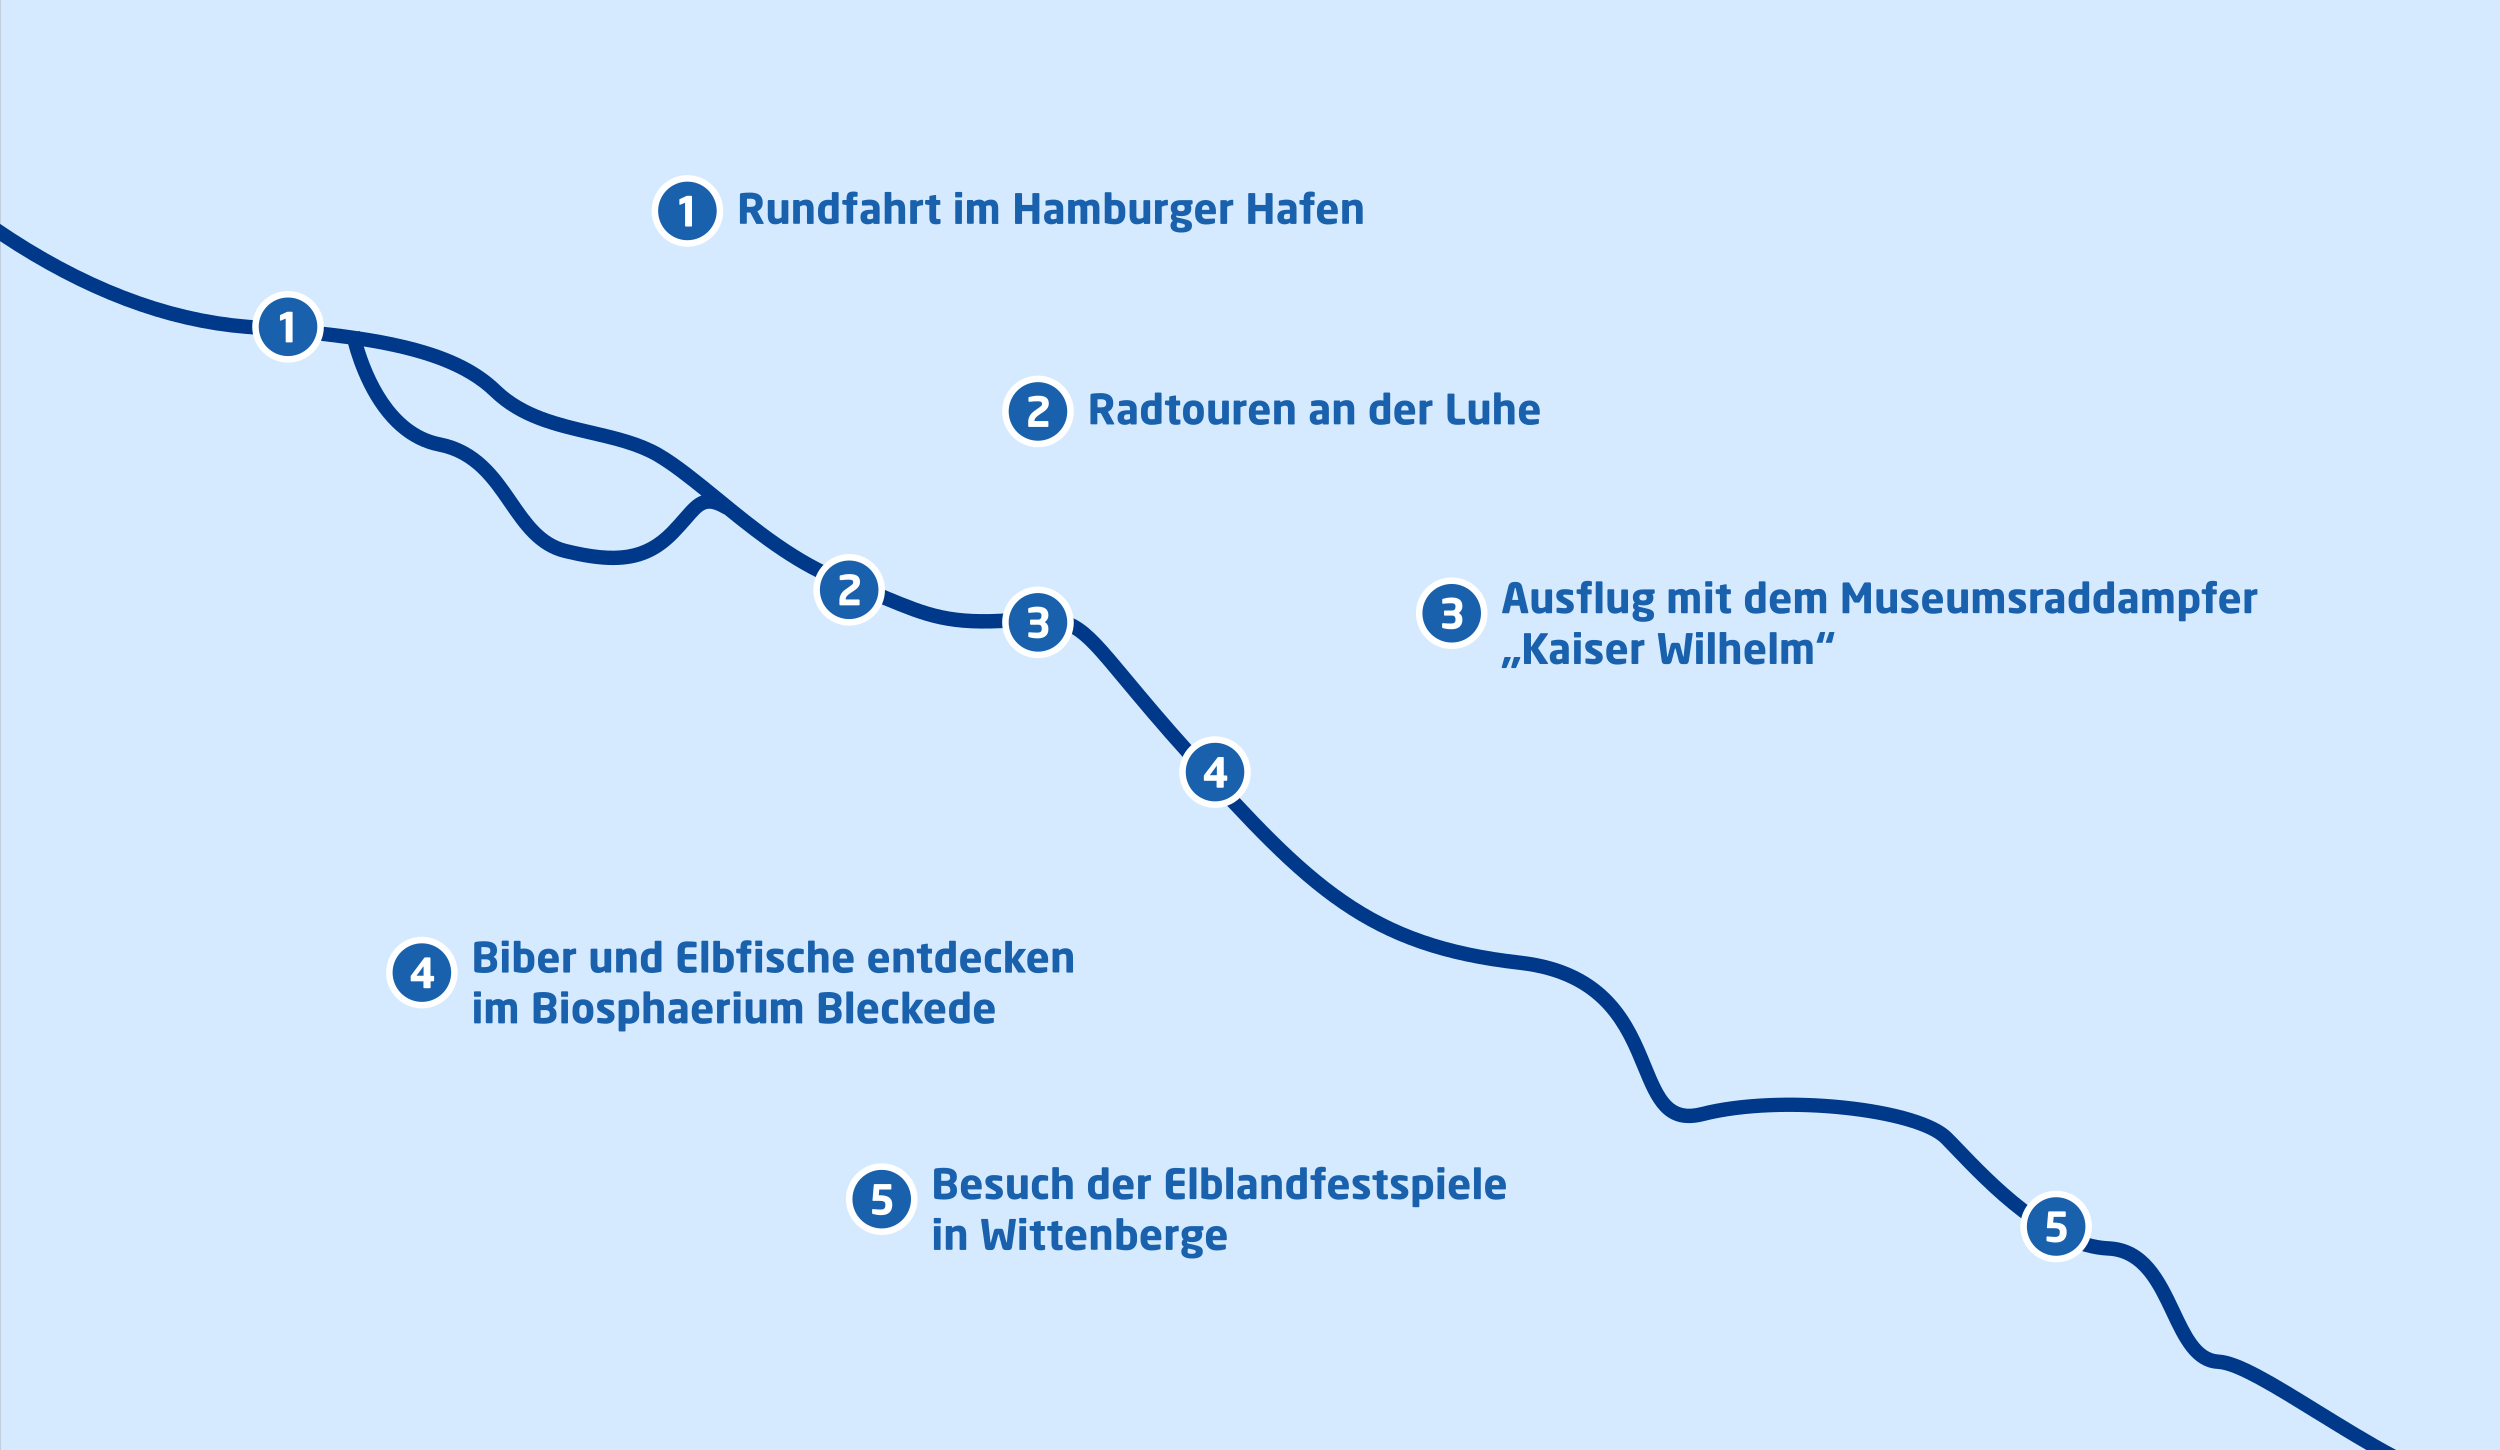 <?xml version="1.0" encoding="utf-8"?>
<!-- Generator: Adobe Illustrator 26.4.1, SVG Export Plug-In . SVG Version: 6.00 Build 0)  -->
<svg version="1.1" id="Ebene_1" xmlns="http://www.w3.org/2000/svg" xmlns:xlink="http://www.w3.org/1999/xlink" x="0px" y="0px"
	 width="1920.1px" height="1114px" viewBox="0 0 1920.1 1114" style="enable-background:new 0 0 1920.1 1114;" xml:space="preserve"
	>
<rect x="0" y="0" width="1920.1" height="1114" fill="#808080" stroke="none"/>
<style type="text/css">
	.st0{fill:#D6EAFF;}
	.st1{fill:#003989;}
	.st2{fill:#1961AC;stroke:#FFFFFF;stroke-width:5;}
	.st3{enable-background:new    ;}
	.st4{fill:#FFFFFF;}
	.st5{fill:#1961AC;}
</style>
<rect id="Rechteck_793" x="0.2" y="0" class="st0" width="1920" height="1114.1"/>
<path class="st1" d="M1818.1,1114h22.9c-20-10.6-40.3-23.3-58.9-34.7c-34.5-21.3-61.8-38.2-78.1-39c-13.7-0.7-21.3-16.7-30-35.2
	c-11.2-23.6-23.8-50.4-54.4-51.8c-43-1.9-88.4-49.4-112.8-74.9c-3-3.1-5.6-5.9-8-8.2c-11.3-11.5-42.1-20.8-82.3-25
	c-40.2-4.2-81.5-2.3-110.4,5.1c-21.2,5.4-27.3-7-38-33.2c-13-31.8-30.9-75.3-100.2-83.2c-56.2-6.3-96.3-20.1-134-46.2
	c-36.2-25-69.1-60.2-115.1-111.2c-22.3-24.7-37.8-43.4-50.3-58.4c-37.5-45-42.3-50.8-91.3-47.3c-46.7,3.4-63.1-3.4-95.7-16.9
	c-9.1-3.8-19.5-8.1-32-12.7c-35.2-13.1-67.4-39.4-95.7-62.6c-16.3-13.3-31.6-25.8-45.3-33.8c-15.8-9.2-34.8-13.6-53.3-17.9
	c-25.4-5.9-51.6-12-70.8-30.5c-17.1-16.6-41.3-28-76.3-35.9c-9.9-2.3-20.4-4.2-31.7-5.9c-0.1-0.3-0.1-0.4-0.1-0.4l-1.3,0.2
	c-24.5-3.7-52.5-6.3-84.9-8.9c-61.8-4.9-125.8-29.7-190.6-73.9v13.3c64.3,42.7,128,66.8,189.7,71.6c28.1,2.2,54.4,4.6,78.2,7.9
	c2,7.7,5.9,19.8,12.2,32.5c14,28.1,33.6,45.4,56.8,49.9c25.7,5,38.7,23.9,51.2,42.1c11.6,16.9,23.6,34.3,45.2,39.6
	c14.7,3.6,27.1,5.5,38,5.5c20.7,0,35.7-6.7,49.7-21c4.1-4.2,7.3-7.9,10.2-11.2c10.4-12.1,12.3-14.2,25.6-6.7V395
	c26.6,21.6,56.3,44.3,89.3,56.6c12.4,4.6,22.6,8.9,31.7,12.6c33.1,13.7,51.4,21.3,100.7,17.7c43.4-3.1,45.6-0.5,82.1,43.4
	c12.6,15.1,28.2,33.9,50.6,58.7c92,101.9,137.7,147.6,256,160.9c62.9,7.1,78.6,45.5,91.3,76.4c10.1,24.5,19.5,47.7,50.9,39.7
	c61.3-15.6,162.4-3,182.1,17c2.3,2.3,4.9,5,7.8,8.1c25.5,26.6,72.9,76.2,120.3,78.3c23.9,1.1,34.6,23.6,44.9,45.5
	c9.4,19.9,19.1,40.5,39.4,41.5c13.5,0.7,42.3,18.5,72.9,37.4C1789.9,1097.2,1804,1105.9,1818.1,1114z M522.3,394.5
	c-2.8,3.2-5.9,6.8-9.7,10.7c-18.4,18.8-38.6,22.1-77.2,12.6c-17.5-4.3-27.8-19.3-38.7-35.2c-13.1-19.1-28.1-40.8-58.2-46.7
	c-35.9-7-52.8-48.8-59.1-69.8c42.5,6.9,76.2,17.7,97.3,38.2c21.4,20.7,49.1,27.1,75.9,33.3c18.4,4.3,35.9,8.3,50.2,16.7
	c10.7,6.3,22.9,15.8,35.9,26.3C532.5,382.8,527.8,388.2,522.3,394.5z"/>
<g id="Gruppe_2185" transform="translate(196.419 510)">
	<circle id="Ellipse_104" class="st2" cx="24.8" cy="-259" r="25"/>
	<g class="st3">
		<path class="st4" d="M27.8-247h-4.2c-0.4,0-0.6-0.3-0.6-0.6v-17.7l-3.6,1.5c-0.2,0.1-0.3,0.1-0.4,0.1c-0.2,0-0.4-0.2-0.4-0.4v-3.6
			c0-0.2,0.1-0.4,0.3-0.4l5.2-2.4c0.2-0.1,0.4-0.1,0.7-0.1h2.9c0.4,0,0.6,0.3,0.6,0.6v22.5C28.4-247.3,28.1-247,27.8-247z"/>
	</g>
</g>
<g id="Gruppe_2187" transform="translate(626.698 712)">
	<circle id="Ellipse_104-2" class="st2" cx="25.5" cy="-259" r="25"/>
	<g class="st3">
		<path class="st4" d="M30.1-258.9l-2.7,1.8c-2.7,1.8-4.6,3.2-4.6,5.4v0.1h10.1c0.4,0,0.6,0.3,0.6,0.6v3.3c0,0.4-0.3,0.6-0.6,0.6
			H18.6c-0.4,0-0.6-0.3-0.6-0.6v-3.3c0-3.5,1.9-6.4,4.4-8.1l2.9-2.1c2.8-2,3.3-2.2,3.3-3.7c0-1.4-0.8-1.9-3.4-1.9
			c-2,0-4.4,0.2-6.3,0.4c0,0,0,0-0.1,0c-0.4,0-0.6-0.3-0.6-0.6v-2.5c0-0.3,0.3-0.5,0.6-0.6c1.8-0.5,4.4-1,6.8-1c5.9,0,8.2,2,8.2,6.1
			C33.8-262.4,32.4-260.5,30.1-258.9z"/>
	</g>
</g>
<g id="Gruppe_2902" transform="translate(771.698 737)">
	<circle id="Ellipse_104-3" class="st2" cx="25.5" cy="-259" r="25"/>
	<g class="st3">
		<path class="st4" d="M25.3-246.7c-2.5,0-5-0.4-6.6-0.9c-0.3-0.1-0.6-0.3-0.6-0.6v-2.6c0-0.4,0.3-0.6,0.6-0.6c0,0,0,0,0.1,0
			c2.2,0.2,4.6,0.3,6.4,0.3c2.3,0,3.2-1,3.2-2.7v-0.6c0-1.4-0.5-2.8-2.6-2.8H20c-0.4,0-0.6-0.3-0.6-0.6v-2.7c0-0.4,0.3-0.6,0.6-0.6
			h5.5c2.1,0,2.7-1.4,2.7-2.8v-0.4c0-1.4-0.7-2.4-3.2-2.4c-2.2,0-3.9,0.2-6.3,0.4c0,0,0,0-0.1,0c-0.3,0-0.6-0.2-0.6-0.6v-2.6
			c0-0.3,0.3-0.5,0.6-0.6c1.7-0.5,4-1,6.5-1c5.2,0,8.4,1.8,8.4,6.6v0.4c0,1.9-1.2,3.9-2.8,4.9c1.8,0.9,2.8,2.7,2.8,4.8v0.6
			C33.6-248.9,30.2-246.7,25.3-246.7z"/>
	</g>
</g>
<g id="Gruppe_2197" transform="translate(907.589 852)">
	<circle id="Ellipse_104-4" class="st2" cx="25.6" cy="-259" r="25"/>
	<g class="st3">
		<path class="st4" d="M34.4-252.3h-2.1v4.7c0,0.4-0.3,0.6-0.6,0.6h-4.3c-0.4,0-0.6-0.3-0.6-0.6v-4.7h-9.2c-0.4,0-0.6-0.3-0.6-0.6
			v-3.1c0-0.4,0.1-0.7,0.4-1l10.1-13.2c0.2-0.3,0.4-0.4,0.8-0.4h3.4c0.4,0,0.6,0.3,0.6,0.6v13.6h2.1c0.4,0,0.6,0.3,0.6,0.6v2.8
			C35-252.6,34.7-252.3,34.4-252.3z M27-263.6c0-0.1-0.1-0.2-0.1-0.2s-0.1,0-0.1,0.1l-5,6.8c-0.1,0.1-0.1,0.1-0.1,0.2
			s0.1,0.1,0.2,0.1H27V-263.6z"/>
	</g>
</g>
<g id="Gruppe_2198" transform="translate(1554 1201)">
	<circle id="Ellipse_104-5" class="st2" cx="25.2" cy="-259" r="25"/>
	<g class="st3">
		<path class="st4" d="M24.7-246.7c-2,0-4.4-0.4-6.3-0.9c-0.3-0.1-0.6-0.3-0.6-0.7v-2.5c0-0.4,0.3-0.6,0.6-0.6c0,0,0,0,0.1,0
			c2,0.2,4.6,0.4,5.8,0.4c3,0,3.7-1.3,3.7-3.5v-0.3c0-2.1-1-2.9-4.5-2.9h-5c-0.3,0-0.4-0.2-0.4-0.4l0,0l1-11.9
			c0-0.3,0.3-0.6,0.6-0.6H32c0.4,0,0.6,0.3,0.6,0.6v3c0,0.4-0.3,0.6-0.6,0.6h-8.7l-0.4,4.4h0.9c5.5,0,9.5,1.6,9.5,7.1v0.3
			C33.3-249.5,30.3-246.7,24.7-246.7z"/>
	</g>
</g>
<g id="Gruppe_2909" transform="translate(-77 -3)">
	<g id="Gruppe_2183" transform="translate(640.284 434)">
		<g id="Gruppe_2005" transform="translate(0 -6464.602)">
			<g class="st3">
				<path class="st5" d="M22.8,6205.6h-4.9c-0.4,0-0.5-0.3-0.6-0.6l-4.3-8.1h-0.4c-0.7,0-1.7-0.1-2.3-0.1v8.1c0,0.4-0.3,0.6-0.6,0.6
					H5.6c-0.4,0-0.6-0.3-0.6-0.6v-21.5c0-1.1,0.4-1.4,1.4-1.5c1.5-0.2,4.2-0.4,6.5-0.4c5.4,0,9.6,1.8,9.6,7.5v0.4
					c0,3.4-1.8,5.5-4.1,6.4l4.8,9c0.1,0.1,0.1,0.3,0.1,0.4C23.3,6205.4,23.2,6205.6,22.8,6205.6z M17.1,6189c0-2-1.5-2.8-4.2-2.8
					c-0.4,0-2.1,0.1-2.5,0.1v6.1c0.4,0,1.9,0.1,2.3,0.1c3.4,0,4.4-0.9,4.4-3V6189z"/>
				<path class="st5" d="M41.5,6205.6h-3.6c-0.4,0-0.6-0.3-0.6-0.6v-0.8c-1.8,1.2-3.2,1.7-5.2,1.7c-4.6,0-5.7-3.2-5.7-7.3v-10.7
					c0-0.4,0.3-0.7,0.7-0.7H31c0.4,0,0.6,0.3,0.6,0.7v10.7c0,2.2,0.4,3,2.4,3c0.9,0,1.9-0.4,3-1V6188c0-0.4,0.3-0.7,0.6-0.7h3.9
					c0.4,0,0.7,0.3,0.7,0.7v17C42.1,6205.3,41.8,6205.6,41.5,6205.6z"/>
				<path class="st5" d="M61,6205.6h-3.9c-0.4,0-0.6-0.3-0.6-0.7v-10.7c0-2.2-0.4-3-2.4-3c-0.9,0-1.9,0.4-3,1v12.6
					c0,0.4-0.3,0.7-0.6,0.7h-3.9c-0.4,0-0.7-0.3-0.7-0.7v-17c0-0.4,0.3-0.6,0.6-0.6h3.6c0.4,0,0.6,0.3,0.6,0.6v0.8
					c1.8-1.2,3.2-1.7,5.2-1.7c4.6,0,5.7,3.2,5.7,7.3v10.7C61.7,6205.3,61.4,6205.6,61,6205.6z"/>
				<path class="st5" d="M79.8,6205.1c-1.8,0.4-4.4,0.8-6.8,0.8c-5.2,0-8-3-8-8.2v-2.5c0-5,2.6-8.2,8-8.2c0.6,0,1.7,0.1,2.6,0.2
					v-5.5c0-0.4,0.3-0.6,0.6-0.6h3.9c0.4,0,0.7,0.3,0.7,0.6v22.4C80.8,6204.6,80.7,6204.9,79.8,6205.1z M75.6,6191.5
					c-0.8-0.1-1.9-0.2-2.6-0.2c-2.3,0-2.8,1.7-2.8,3.9v2.5c0,2.3,0.6,3.9,2.8,3.9c1.1,0,2-0.1,2.6-0.2V6191.5z"/>
				<path class="st5" d="M94.7,6184.7h-1.6c-1,0-1.1,0.2-1.1,1.5v1.1h2.6c0.4,0,0.6,0.3,0.6,0.6v2.6c0,0.4-0.3,0.6-0.6,0.6H92v13.8
					c0,0.4-0.3,0.6-0.6,0.6h-3.9c-0.4,0-0.6-0.3-0.6-0.6v-13.8l-2.6-0.4c-0.4-0.1-0.7-0.3-0.7-0.7v-2.1c0-0.4,0.3-0.7,0.7-0.7h2.6
					v-1c0-4.5,1.9-5.5,5.4-5.5c0.9,0,1.6,0.1,2.5,0.3c0.4,0.1,0.6,0.3,0.6,0.6v2.5C95.3,6184.5,95.1,6184.7,94.7,6184.7z"/>
				<path class="st5" d="M111.7,6205.6h-3.6c-0.4,0-0.6-0.3-0.6-0.6v-0.5c-1.2,0.9-2.5,1.4-4.4,1.4c-2.8,0-5.5-1.3-5.5-5.5v-0.3
					c0-3.7,2.4-5.4,7.9-5.4h1.7v-1.2c0-1.8-0.9-2.2-2.4-2.2c-2,0-4.3,0.1-5.3,0.2h-0.2c-0.3,0-0.6-0.2-0.6-0.6v-2.6
					c0-0.4,0.2-0.6,0.6-0.7c1.2-0.3,3.4-0.7,5.5-0.7c4.6,0,7.5,1.9,7.5,6.5v11.4C112.4,6205.3,112.1,6205.6,111.7,6205.6z
					 M107.3,6197.8h-1.8c-2.2,0-2.8,0.8-2.8,2.3v0.3c0,1.3,0.7,1.6,2,1.6c1,0,1.9-0.3,2.6-0.7
					C107.3,6201.3,107.3,6197.8,107.3,6197.8z"/>
				<path class="st5" d="M131.3,6205.6h-3.9c-0.4,0-0.6-0.3-0.6-0.7v-10.7c0-2.2-0.4-3-2.4-3c-0.9,0-1.9,0.4-3,1v12.6
					c0,0.4-0.3,0.7-0.6,0.7h-3.9c-0.4,0-0.7-0.3-0.7-0.7v-23.2c0-0.4,0.3-0.6,0.6-0.6h3.9c0.4,0,0.6,0.3,0.6,0.6v6.8
					c1.6-1.1,3-1.4,4.9-1.4c4.6,0,5.7,3.2,5.7,7.3v10.7C132,6205.3,131.6,6205.6,131.3,6205.6z"/>
				<path class="st5" d="M145.4,6191.3h-0.3c-1.6,0-2.9,0.5-4.1,1.1v12.5c0,0.4-0.3,0.7-0.6,0.7h-3.9c-0.4,0-0.7-0.3-0.7-0.7v-17
					c0-0.4,0.3-0.6,0.6-0.6h3.8c0.4,0,0.6,0.3,0.6,0.6v0.6c1.2-1,2.8-1.5,4.3-1.5c0.4,0,0.6,0.3,0.6,0.6v3
					C145.8,6191,145.7,6191.3,145.4,6191.3z"/>
				<path class="st5" d="M158.4,6205.6c-1,0.2-1.6,0.3-2.5,0.3c-3.5,0-5.4-0.9-5.4-5.5v-9.3l-2.6-0.4c-0.4-0.1-0.7-0.3-0.7-0.7v-2.1
					c0-0.4,0.3-0.7,0.7-0.7h2.6v-2.6c0-0.4,0.3-0.6,0.6-0.6l3.9-0.7h0.1c0.3,0,0.6,0.2,0.6,0.5v3.4h2.6c0.4,0,0.6,0.3,0.6,0.6v2.6
					c0,0.4-0.3,0.6-0.6,0.6h-2.6v9.3c0,1.3,0.1,1.5,1.1,1.5h1.6c0.4,0,0.7,0.2,0.7,0.5v2.5C159,6205.3,158.8,6205.6,158.4,6205.6z"
					/>
				<path class="st5" d="M175.1,6185.2h-4.2c-0.4,0-0.6-0.3-0.6-0.6v-3c0-0.4,0.3-0.6,0.6-0.6h4.2c0.4,0,0.6,0.3,0.6,0.6v3
					C175.7,6184.9,175.4,6185.2,175.1,6185.2z M174.9,6205.6H171c-0.4,0-0.6-0.3-0.6-0.6v-17.1c0-0.4,0.3-0.6,0.6-0.6h3.9
					c0.4,0,0.6,0.3,0.6,0.6v17.1C175.6,6205.3,175.3,6205.6,174.9,6205.6z"/>
				<path class="st5" d="M203,6205.6h-3.9c-0.4,0-0.6-0.3-0.6-0.7V6194c0-2-0.5-2.7-2-2.7c-0.5,0-1.5,0.1-2.5,0.6
					c0.1,0.6,0.1,1.4,0.1,2.1v10.9c0,0.4-0.3,0.7-0.6,0.7h-3.9c-0.4,0-0.7-0.3-0.7-0.7V6194c0-2-0.4-2.7-1.9-2.7
					c-0.6,0-1.4,0.3-2.4,0.8v12.7c0,0.4-0.3,0.7-0.6,0.7h-3.9c-0.4,0-0.7-0.3-0.7-0.7v-17c0-0.4,0.3-0.6,0.6-0.6h3.6
					c0.4,0,0.6,0.3,0.6,0.6v0.7c1.3-0.9,2.9-1.6,4.7-1.6c1.7,0,2.9,0.5,3.8,1.6c1.9-1.1,3.1-1.6,5.2-1.6c4.2,0,5.5,2.8,5.5,7v10.9
					C203.7,6205.3,203.4,6205.6,203,6205.6z"/>
				<path class="st5" d="M234.4,6205.6h-4.2c-0.4,0-0.6-0.3-0.6-0.6v-9.2h-7.9v9.2c0,0.4-0.3,0.6-0.6,0.6h-4.2
					c-0.4,0-0.6-0.3-0.6-0.6v-22.5c0-0.4,0.3-0.6,0.6-0.6h4.2c0.4,0,0.6,0.3,0.6,0.6v8.5h7.9v-8.5c0-0.4,0.3-0.6,0.6-0.6h4.2
					c0.4,0,0.6,0.3,0.6,0.6v22.5C235,6205.3,234.7,6205.6,234.4,6205.6z"/>
				<path class="st5" d="M252.7,6205.6h-3.6c-0.4,0-0.6-0.3-0.6-0.6v-0.5c-1.2,0.9-2.5,1.4-4.4,1.4c-2.8,0-5.5-1.3-5.5-5.5v-0.3
					c0-3.7,2.4-5.4,7.9-5.4h1.7v-1.2c0-1.8-0.9-2.2-2.4-2.2c-2,0-4.3,0.1-5.3,0.2h-0.2c-0.3,0-0.6-0.2-0.6-0.6v-2.6
					c0-0.4,0.2-0.6,0.6-0.7c1.2-0.3,3.4-0.7,5.5-0.7c4.6,0,7.5,1.9,7.5,6.5v11.4C253.3,6205.3,253,6205.6,252.7,6205.6z
					 M248.2,6197.8h-1.8c-2.2,0-2.8,0.8-2.8,2.3v0.3c0,1.3,0.7,1.6,2,1.6c1,0,1.9-0.3,2.6-0.7V6197.8z"/>
				<path class="st5" d="M280.7,6205.6h-3.9c-0.4,0-0.6-0.3-0.6-0.7V6194c0-2-0.5-2.7-2-2.7c-0.5,0-1.5,0.1-2.5,0.6
					c0.1,0.6,0.1,1.4,0.1,2.1v10.9c0,0.4-0.3,0.7-0.6,0.7h-3.9c-0.4,0-0.7-0.3-0.7-0.7V6194c0-2-0.4-2.7-1.9-2.7
					c-0.6,0-1.4,0.3-2.4,0.8v12.7c0,0.4-0.3,0.7-0.6,0.7h-3.9c-0.4,0-0.7-0.3-0.7-0.7v-17c0-0.4,0.3-0.6,0.6-0.6h3.6
					c0.4,0,0.6,0.3,0.6,0.6v0.7c1.3-0.9,2.9-1.6,4.7-1.6c1.7,0,2.9,0.5,3.8,1.6c1.9-1.1,3.1-1.6,5.2-1.6c4.2,0,5.5,2.8,5.5,7v10.9
					C281.3,6205.3,281,6205.6,280.7,6205.6z"/>
				<path class="st5" d="M293,6205.9c-2.5,0-5-0.4-6.8-0.8c-0.9-0.2-1-0.4-1-0.9v-22.4c0-0.4,0.3-0.6,0.7-0.6h3.9
					c0.4,0,0.6,0.3,0.6,0.6v5.5c0.9-0.1,2-0.2,2.6-0.2c5.4,0,8,3.2,8,8.2v2.5C301,6202.9,298.2,6205.9,293,6205.9z M295.8,6195.2
					c0-2.2-0.6-3.9-2.8-3.9c-0.8,0-1.9,0.1-2.6,0.2v10c0.6,0.1,1.6,0.2,2.6,0.2c2.3,0,2.8-1.7,2.8-3.9V6195.2z"/>
				<path class="st5" d="M319.4,6205.6h-3.6c-0.4,0-0.6-0.3-0.6-0.6v-0.8c-1.8,1.2-3.2,1.7-5.2,1.7c-4.6,0-5.7-3.2-5.7-7.3v-10.7
					c0-0.4,0.3-0.7,0.7-0.7h3.9c0.4,0,0.6,0.3,0.6,0.7v10.7c0,2.2,0.4,3,2.4,3c0.9,0,1.9-0.4,3-1V6188c0-0.4,0.3-0.7,0.6-0.7h3.9
					c0.4,0,0.7,0.3,0.7,0.7v17C320,6205.3,319.7,6205.6,319.4,6205.6z"/>
				<path class="st5" d="M333.4,6191.3h-0.3c-1.6,0-2.9,0.5-4.1,1.1v12.5c0,0.4-0.3,0.7-0.6,0.7h-3.9c-0.4,0-0.7-0.3-0.7-0.7v-17
					c0-0.4,0.3-0.6,0.6-0.6h3.8c0.4,0,0.6,0.3,0.6,0.6v0.6c1.2-1,2.8-1.5,4.3-1.5c0.4,0,0.6,0.3,0.6,0.6v3
					C333.9,6191,333.7,6191.3,333.4,6191.3z"/>
				<path class="st5" d="M352,6190.6l-1,0.3c0.4,0.6,0.7,1.6,0.7,2.4v0.3c0,4.2-2.9,6-7.9,6c-1.5,0-2.7-0.2-3.3-0.5
					c-0.4,0.2-0.4,0.4-0.4,0.7c0,0.5,0.2,0.7,1,0.9l3.6,0.8c5.6,1.2,7.5,2.1,7.5,5.2v0.3c0,3.5-2.8,5.2-8.4,5.2
					c-5.3,0-8.1-1.9-8.1-5.2v-0.3c0-1.3,0.5-2.5,1.9-3.6c-1.2-0.6-1.6-1.9-1.6-3c0-1.2,0.6-2.1,1.4-2.7c-1-0.9-1.5-2.5-1.5-3.8v-0.3
					c0-3.6,2.4-6,8-6h8c0.4,0,0.8,0.4,0.8,0.8v1.8C352.6,6190.4,352.4,6190.5,352,6190.6z M346.8,6206.7c0-0.6-0.4-1-3.3-1.7
					l-2.4-0.5c-0.4,0.5-0.6,1.1-0.6,2.2v0.3c0,1.1,0.7,1.6,3.2,1.6c2.6,0,3.1-0.7,3.1-1.6L346.8,6206.7L346.8,6206.7z M346.6,6193.3
					c0-1.3-0.6-2.3-2.8-2.3s-2.9,1-2.9,2.3v0.3c0,1.1,0.5,2.2,2.9,2.2c2.2,0,2.8-0.9,2.8-2.2V6193.3z"/>
				<path class="st5" d="M370,6198.1h-10.2v0.1c0,1.8,0.8,3.5,3.3,3.5c2,0,4.9-0.2,6.1-0.3h0.1c0.4,0,0.6,0.2,0.6,0.5v2.4
					c0,0.5-0.1,0.7-0.7,0.9c-2,0.5-3.8,0.8-6.6,0.8c-3.9,0-8-2-8-8.2v-2.2c0-5.2,3-8.4,8.1-8.4c5.2,0,7.9,3.6,7.9,8.4v1.9
					C370.7,6197.8,370.4,6198.1,370,6198.1z M365.6,6194.7c0-2.4-1.1-3.6-2.9-3.6s-2.9,1.2-2.9,3.6v0.1h5.8V6194.7z"/>
				<path class="st5" d="M383.6,6191.3h-0.3c-1.6,0-2.9,0.5-4.1,1.1v12.5c0,0.4-0.3,0.7-0.6,0.7h-3.9c-0.4,0-0.7-0.3-0.7-0.7v-17
					c0-0.4,0.3-0.6,0.6-0.6h3.8c0.4,0,0.6,0.3,0.6,0.6v0.6c1.2-1,2.8-1.5,4.3-1.5c0.4,0,0.6,0.3,0.6,0.6v3
					C384.1,6191,383.9,6191.3,383.6,6191.3z"/>
				<path class="st5" d="M413.6,6205.6h-4.2c-0.4,0-0.6-0.3-0.6-0.6v-9.2h-7.9v9.2c0,0.4-0.3,0.6-0.6,0.6H396
					c-0.4,0-0.6-0.3-0.6-0.6v-22.5c0-0.4,0.3-0.6,0.6-0.6h4.2c0.4,0,0.6,0.3,0.6,0.6v8.5h7.9v-8.5c0-0.4,0.3-0.6,0.6-0.6h4.2
					c0.4,0,0.6,0.3,0.6,0.6v22.5C414.2,6205.3,413.9,6205.6,413.6,6205.6z"/>
				<path class="st5" d="M431.9,6205.6h-3.6c-0.4,0-0.6-0.3-0.6-0.6v-0.5c-1.2,0.9-2.5,1.4-4.4,1.4c-2.8,0-5.5-1.3-5.5-5.5v-0.3
					c0-3.7,2.4-5.4,7.9-5.4h1.7v-1.2c0-1.8-0.9-2.2-2.4-2.2c-2,0-4.3,0.1-5.3,0.2h-0.2c-0.3,0-0.6-0.2-0.6-0.6v-2.6
					c0-0.4,0.2-0.6,0.6-0.7c1.2-0.3,3.4-0.7,5.5-0.7c4.6,0,7.5,1.9,7.5,6.5v11.4C432.5,6205.3,432.2,6205.6,431.9,6205.6z
					 M427.4,6197.8h-1.8c-2.2,0-2.8,0.8-2.8,2.3v0.3c0,1.3,0.7,1.6,2,1.6c1,0,1.9-0.3,2.6-0.7L427.4,6197.8L427.4,6197.8z"/>
				<path class="st5" d="M445.8,6184.7h-1.6c-1,0-1.1,0.2-1.1,1.5v1.1h2.6c0.4,0,0.6,0.3,0.6,0.6v2.6c0,0.4-0.3,0.6-0.6,0.6h-2.6
					v13.8c0,0.4-0.3,0.6-0.6,0.6h-3.9c-0.4,0-0.6-0.3-0.6-0.6v-13.8l-2.6-0.4c-0.4-0.1-0.7-0.3-0.7-0.7v-2.1c0-0.4,0.3-0.7,0.7-0.7
					h2.6v-1c0-4.5,1.9-5.5,5.4-5.5c0.9,0,1.6,0.1,2.5,0.3c0.4,0.1,0.6,0.3,0.6,0.6v2.5C446.5,6184.5,446.2,6184.7,445.8,6184.7z"/>
				<path class="st5" d="M463.6,6198.1h-10.2v0.1c0,1.8,0.8,3.5,3.3,3.5c2,0,4.9-0.2,6.1-0.3h0.1c0.4,0,0.6,0.2,0.6,0.5v2.4
					c0,0.5-0.1,0.7-0.7,0.9c-2,0.5-3.8,0.8-6.6,0.8c-3.9,0-8-2-8-8.2v-2.2c0-5.2,3-8.4,8.1-8.4c5.2,0,7.9,3.6,7.9,8.4v1.9
					C464.3,6197.8,464,6198.1,463.6,6198.1z M459.2,6194.7c0-2.4-1.1-3.6-2.9-3.6s-2.9,1.2-2.9,3.6v0.1h5.8V6194.7z"/>
				<path class="st5" d="M482.7,6205.6h-3.9c-0.4,0-0.6-0.3-0.6-0.7v-10.7c0-2.2-0.4-3-2.4-3c-0.9,0-1.9,0.4-3,1v12.6
					c0,0.4-0.3,0.7-0.6,0.7h-3.9c-0.4,0-0.7-0.3-0.7-0.7v-17c0-0.4,0.3-0.6,0.6-0.6h3.6c0.4,0,0.6,0.3,0.6,0.6v0.8
					c1.8-1.2,3.2-1.7,5.2-1.7c4.6,0,5.7,3.2,5.7,7.3v10.7C483.4,6205.3,483.1,6205.6,482.7,6205.6z"/>
			</g>
		</g>
	</g>
	<g id="Gruppe_2186" transform="translate(580.072 424)">
		<circle id="Ellipse_104-6" class="st2" cx="24.9" cy="-259" r="25"/>
		<g class="st3">
			<path class="st4" d="M27.9-247h-4.2c-0.4,0-0.6-0.3-0.6-0.6v-17.7l-3.6,1.5c-0.2,0.1-0.3,0.1-0.4,0.1c-0.2,0-0.4-0.2-0.4-0.4
				v-3.6c0-0.2,0.1-0.4,0.3-0.4l5.2-2.4c0.2-0.1,0.4-0.1,0.7-0.1h2.9c0.4,0,0.6,0.3,0.6,0.6v22.5C28.5-247.3,28.2-247,27.9-247z"/>
		</g>
	</g>
</g>
<g id="Gruppe_2908" transform="translate(-77 24)">
	<g id="Gruppe_2189" transform="translate(909.416 561)">
		<g id="Gruppe_2005-2" transform="translate(0 -6464.602)">
			<g class="st3">
				<path class="st5" d="M22.9,6205.6H18c-0.4,0-0.5-0.3-0.6-0.6l-4.3-8.1h-0.4c-0.7,0-1.7-0.1-2.3-0.1v8.1c0,0.4-0.3,0.6-0.6,0.6
					H5.7c-0.4,0-0.6-0.3-0.6-0.6v-21.5c0-1.1,0.4-1.4,1.4-1.5c1.5-0.2,4.2-0.4,6.5-0.4c5.4,0,9.6,1.8,9.6,7.5v0.4
					c0,3.4-1.8,5.5-4.1,6.4l4.8,9c0.1,0.1,0.1,0.3,0.1,0.4C23.4,6205.4,23.3,6205.6,22.9,6205.6z M17.2,6189c0-2-1.5-2.8-4.2-2.8
					c-0.4,0-2.1,0.1-2.5,0.1v6.1c0.4,0,1.9,0.1,2.3,0.1c3.4,0,4.4-0.9,4.4-3V6189z"/>
				<path class="st5" d="M40,6205.6h-3.6c-0.4,0-0.6-0.3-0.6-0.6v-0.5c-1.2,0.9-2.5,1.4-4.4,1.4c-2.8,0-5.5-1.3-5.5-5.5v-0.3
					c0-3.7,2.4-5.4,7.9-5.4h1.7v-1.2c0-1.8-0.9-2.2-2.4-2.2c-2,0-4.3,0.1-5.3,0.2h-0.2c-0.3,0-0.6-0.2-0.6-0.6v-2.6
					c0-0.4,0.2-0.6,0.6-0.7c1.2-0.3,3.4-0.7,5.5-0.7c4.6,0,7.5,1.9,7.5,6.5v11.4C40.6,6205.3,40.3,6205.6,40,6205.6z M35.5,6197.8
					h-1.8c-2.2,0-2.8,0.8-2.8,2.3v0.3c0,1.3,0.7,1.6,2,1.6c1,0,1.9-0.3,2.6-0.7V6197.8z"/>
				<path class="st5" d="M58.7,6205.1c-1.8,0.4-4.4,0.8-6.8,0.8c-5.2,0-8-3-8-8.2v-2.5c0-5,2.6-8.2,8-8.2c0.6,0,1.7,0.1,2.6,0.2
					v-5.5c0-0.4,0.3-0.6,0.6-0.6H59c0.4,0,0.7,0.3,0.7,0.6v22.4C59.7,6204.6,59.6,6204.9,58.7,6205.1z M54.5,6191.5
					c-0.8-0.1-1.9-0.2-2.6-0.2c-2.3,0-2.8,1.7-2.8,3.9v2.5c0,2.3,0.6,3.9,2.8,3.9c1.1,0,2-0.1,2.6-0.2V6191.5z"/>
				<path class="st5" d="M73.5,6205.6c-1,0.2-1.6,0.3-2.5,0.3c-3.5,0-5.4-0.9-5.4-5.5v-9.3l-2.6-0.4c-0.4-0.1-0.7-0.3-0.7-0.7v-2.1
					c0-0.4,0.3-0.7,0.7-0.7h2.6v-2.6c0-0.4,0.3-0.6,0.6-0.6l3.9-0.7h0.1c0.3,0,0.6,0.2,0.6,0.5v3.4h2.6c0.4,0,0.6,0.3,0.6,0.6v2.6
					c0,0.4-0.3,0.6-0.6,0.6h-2.6v9.3c0,1.3,0.1,1.5,1.1,1.5h1.6c0.4,0,0.7,0.2,0.7,0.5v2.5C74.1,6205.3,73.9,6205.6,73.5,6205.6z"/>
				<path class="st5" d="M84.2,6205.9c-5.2,0-8-3.2-8-8.3v-2.2c0-5.1,2.8-8.3,8-8.3s8,3.2,8,8.3v2.2
					C92.2,6202.7,89.4,6205.9,84.2,6205.9z M87.1,6195.3c0-2.6-1-3.9-2.8-3.9c-1.9,0-2.9,1.3-2.9,3.9v2.2c0,2.6,1,3.9,2.9,3.9
					s2.8-1.3,2.8-3.9V6195.3z"/>
				<path class="st5" d="M110.7,6205.6h-3.6c-0.4,0-0.6-0.3-0.6-0.6v-0.8c-1.8,1.2-3.2,1.7-5.2,1.7c-4.6,0-5.7-3.2-5.7-7.3v-10.7
					c0-0.4,0.3-0.7,0.7-0.7h3.9c0.4,0,0.6,0.3,0.6,0.7v10.7c0,2.2,0.4,3,2.4,3c0.9,0,1.9-0.4,3-1V6188c0-0.4,0.3-0.7,0.6-0.7h3.9
					c0.4,0,0.7,0.3,0.7,0.7v17C111.3,6205.3,111,6205.6,110.7,6205.6z"/>
				<path class="st5" d="M124.7,6191.3h-0.3c-1.6,0-2.9,0.5-4.1,1.1v12.5c0,0.4-0.3,0.7-0.6,0.7h-3.9c-0.4,0-0.7-0.3-0.7-0.7v-17
					c0-0.4,0.3-0.6,0.6-0.6h3.8c0.4,0,0.6,0.3,0.6,0.6v0.6c1.2-1,2.8-1.5,4.3-1.5c0.4,0,0.6,0.3,0.6,0.6v3
					C125.2,6191,125,6191.3,124.7,6191.3z"/>
				<path class="st5" d="M142.2,6198.1H132v0.1c0,1.8,0.8,3.5,3.3,3.5c2,0,4.9-0.2,6.1-0.3h0.1c0.4,0,0.6,0.2,0.6,0.5v2.4
					c0,0.5-0.1,0.7-0.7,0.9c-2,0.5-3.8,0.8-6.6,0.8c-3.9,0-8-2-8-8.2v-2.2c0-5.2,3-8.4,8.1-8.4c5.2,0,7.9,3.6,7.9,8.4v1.9
					C142.8,6197.8,142.6,6198.1,142.2,6198.1z M137.8,6194.7c0-2.4-1.1-3.6-2.9-3.6c-1.8,0-2.9,1.2-2.9,3.6v0.1h5.8L137.8,6194.7
					L137.8,6194.7z"/>
				<path class="st5" d="M161.3,6205.6h-3.9c-0.4,0-0.6-0.3-0.6-0.7v-10.7c0-2.2-0.4-3-2.4-3c-0.9,0-1.9,0.4-3,1v12.6
					c0,0.4-0.3,0.7-0.6,0.7h-3.9c-0.4,0-0.7-0.3-0.7-0.7v-17c0-0.4,0.3-0.6,0.6-0.6h3.6c0.4,0,0.6,0.3,0.6,0.6v0.8
					c1.8-1.2,3.2-1.7,5.2-1.7c4.6,0,5.7,3.2,5.7,7.3v10.7C161.9,6205.3,161.6,6205.6,161.3,6205.6z"/>
				<path class="st5" d="M187.6,6205.6H184c-0.4,0-0.6-0.3-0.6-0.6v-0.5c-1.2,0.9-2.5,1.4-4.4,1.4c-2.8,0-5.5-1.3-5.5-5.5v-0.3
					c0-3.7,2.4-5.4,7.9-5.4h1.7v-1.2c0-1.8-0.9-2.2-2.4-2.2c-2,0-4.3,0.1-5.3,0.2h-0.2c-0.3,0-0.6-0.2-0.6-0.6v-2.6
					c0-0.4,0.2-0.6,0.6-0.7c1.2-0.3,3.4-0.7,5.5-0.7c4.6,0,7.5,1.9,7.5,6.5v11.4C188.2,6205.3,187.9,6205.6,187.6,6205.6z
					 M183.1,6197.8h-1.8c-2.2,0-2.8,0.8-2.8,2.3v0.3c0,1.3,0.7,1.6,2,1.6c1,0,1.9-0.3,2.6-0.7V6197.8z"/>
				<path class="st5" d="M207.1,6205.6h-3.9c-0.4,0-0.6-0.3-0.6-0.7v-10.7c0-2.2-0.4-3-2.4-3c-0.9,0-1.9,0.4-3,1v12.6
					c0,0.4-0.3,0.7-0.6,0.7h-3.9c-0.4,0-0.7-0.3-0.7-0.7v-17c0-0.4,0.3-0.6,0.6-0.6h3.6c0.4,0,0.6,0.3,0.6,0.6v0.8
					c1.8-1.2,3.2-1.7,5.2-1.7c4.6,0,5.7,3.2,5.7,7.3v10.7C207.8,6205.3,207.5,6205.6,207.1,6205.6z"/>
				<path class="st5" d="M234.3,6205.1c-1.8,0.4-4.4,0.8-6.8,0.8c-5.2,0-8-3-8-8.2v-2.5c0-5,2.6-8.2,8-8.2c0.6,0,1.7,0.1,2.6,0.2
					v-5.5c0-0.4,0.3-0.6,0.6-0.6h3.9c0.4,0,0.7,0.3,0.7,0.6v22.4C235.2,6204.6,235.1,6204.9,234.3,6205.1z M230.1,6191.5
					c-0.8-0.1-1.9-0.2-2.6-0.2c-2.3,0-2.8,1.7-2.8,3.9v2.5c0,2.3,0.6,3.9,2.8,3.9c1.1,0,2-0.1,2.6-0.2V6191.5z"/>
				<path class="st5" d="M253.9,6198.1h-10.2v0.1c0,1.8,0.8,3.5,3.3,3.5c2,0,4.9-0.2,6.1-0.3h0.1c0.4,0,0.6,0.2,0.6,0.5v2.4
					c0,0.5-0.1,0.7-0.7,0.9c-2,0.5-3.8,0.8-6.6,0.8c-3.9,0-8-2-8-8.2v-2.2c0-5.2,3-8.4,8.1-8.4c5.2,0,7.9,3.6,7.9,8.4v1.9
					C254.6,6197.8,254.3,6198.1,253.9,6198.1z M249.5,6194.7c0-2.4-1.1-3.6-2.9-3.6c-1.8,0-2.9,1.2-2.9,3.6v0.1h5.8L249.5,6194.7
					L249.5,6194.7z"/>
				<path class="st5" d="M267.5,6191.3h-0.3c-1.6,0-2.9,0.5-4.1,1.1v12.5c0,0.4-0.3,0.7-0.6,0.7h-3.9c-0.4,0-0.7-0.3-0.7-0.7v-17
					c0-0.4,0.3-0.6,0.6-0.6h3.8c0.4,0,0.6,0.3,0.6,0.6v0.6c1.2-1,2.8-1.5,4.3-1.5c0.4,0,0.6,0.3,0.6,0.6v3
					C268,6191,267.8,6191.3,267.5,6191.3z"/>
				<path class="st5" d="M292.3,6205.5c-1.1,0.2-3.5,0.4-5.2,0.4c-4.1,0-7.8-1.1-7.8-6.9v-16.5c0-0.4,0.3-0.6,0.6-0.6h4.2
					c0.4,0,0.6,0.3,0.6,0.6v16.5c0,1.7,0.5,2.2,2,2.2h5.5c0.4,0,0.6,0.3,0.6,0.6v3C292.9,6205.2,292.7,6205.4,292.3,6205.5z"/>
				<path class="st5" d="M310.7,6205.6h-3.6c-0.4,0-0.6-0.3-0.6-0.6v-0.8c-1.8,1.2-3.2,1.7-5.2,1.7c-4.6,0-5.7-3.2-5.7-7.3v-10.7
					c0-0.4,0.3-0.7,0.7-0.7h3.9c0.4,0,0.6,0.3,0.6,0.7v10.7c0,2.2,0.4,3,2.4,3c0.9,0,1.9-0.4,3-1V6188c0-0.4,0.3-0.7,0.6-0.7h3.9
					c0.4,0,0.7,0.3,0.7,0.7v17C311.3,6205.3,311,6205.6,310.7,6205.6z"/>
				<path class="st5" d="M330.2,6205.6h-3.9c-0.4,0-0.6-0.3-0.6-0.7v-10.7c0-2.2-0.4-3-2.4-3c-0.9,0-1.9,0.4-3,1v12.6
					c0,0.4-0.3,0.7-0.6,0.7h-3.9c-0.4,0-0.7-0.3-0.7-0.7v-23.2c0-0.4,0.3-0.6,0.6-0.6h3.9c0.4,0,0.6,0.3,0.6,0.6v6.8
					c1.6-1.1,3-1.4,4.9-1.4c4.6,0,5.7,3.2,5.7,7.3v10.7C330.9,6205.3,330.6,6205.6,330.2,6205.6z"/>
				<path class="st5" d="M349.6,6198.1h-10.2v0.1c0,1.8,0.8,3.5,3.3,3.5c2,0,4.9-0.2,6.1-0.3h0.1c0.4,0,0.6,0.2,0.6,0.5v2.4
					c0,0.5-0.1,0.7-0.7,0.9c-2,0.5-3.8,0.8-6.6,0.8c-3.9,0-8-2-8-8.2v-2.2c0-5.2,3-8.4,8.1-8.4c5.2,0,7.9,3.6,7.9,8.4v1.9
					C350.3,6197.8,350,6198.1,349.6,6198.1z M345.2,6194.7c0-2.4-1.1-3.6-2.9-3.6s-2.9,1.2-2.9,3.6v0.1h5.8V6194.7z"/>
			</g>
		</g>
	</g>
	<g id="Gruppe_2188" transform="translate(849 551)">
		<circle id="Ellipse_104-7" class="st2" cx="25.2" cy="-259" r="25"/>
		<g class="st3">
			<path class="st4" d="M29.8-258.9l-2.7,1.8c-2.7,1.8-4.6,3.2-4.6,5.4v0.1h10.1c0.4,0,0.6,0.3,0.6,0.6v3.3c0,0.4-0.3,0.6-0.6,0.6
				H18.3c-0.4,0-0.6-0.3-0.6-0.6v-3.3c0-3.5,1.9-6.4,4.4-8.1l2.9-2.1c2.8-2,3.3-2.2,3.3-3.7c0-1.4-0.8-1.9-3.4-1.9
				c-2,0-4.4,0.2-6.3,0.4c0,0,0,0-0.1,0c-0.4,0-0.6-0.3-0.6-0.6v-2.5c0-0.3,0.3-0.5,0.6-0.6c1.8-0.5,4.4-1,6.8-1
				c5.9,0,8.2,2,8.2,6.1C33.5-262.4,32.1-260.5,29.8-258.9z"/>
		</g>
	</g>
</g>
<g id="Gruppe_2907" transform="translate(-24.176 33)">
	<g id="Gruppe_2191" transform="translate(383.416 973)">
		<g id="Gruppe_2005-3" transform="translate(2.584 -6464.602)">
			<g class="st3">
				<path class="st5" d="M10.1,6205.9c-2.1,0-4.6-0.2-5.9-0.4c-1.3-0.2-1.8-0.6-1.8-2.1V6184c0-1.4,0.4-1.9,1.7-2.1
					c1.1-0.2,3.7-0.4,5.7-0.4c6,0,10.1,1.6,10.1,6.7v0.6c0,2.1-1,3.9-2.7,4.7c1.7,0.8,2.8,2.5,2.8,4.7v0.5
					C20.2,6204.4,15.6,6205.9,10.1,6205.9z M14.7,6188.6c0-1.8-1.1-2.6-4.4-2.6c-0.5,0-2,0-2.4,0v5.5h3.6c2.5,0,3.3-1.2,3.3-2.5
					L14.7,6188.6L14.7,6188.6z M14.8,6198.2c0-1.5-0.8-2.8-3.4-2.8H7.9v6c0.5,0,2.2,0,2.6,0c3.3,0,4.4-1,4.4-2.8L14.8,6198.2
					L14.8,6198.2z"/>
				<path class="st5" d="M28.3,6185.2h-4.2c-0.4,0-0.6-0.3-0.6-0.6v-3c0-0.4,0.3-0.6,0.6-0.6h4.2c0.4,0,0.6,0.3,0.6,0.6v3
					C29,6184.9,28.7,6185.2,28.3,6185.2z M28.2,6205.6h-3.9c-0.4,0-0.6-0.3-0.6-0.6v-17.1c0-0.4,0.3-0.6,0.6-0.6h3.9
					c0.4,0,0.6,0.3,0.6,0.6v17.1C28.9,6205.3,28.6,6205.6,28.2,6205.6z"/>
				<path class="st5" d="M40.6,6205.9c-2.5,0-5-0.4-6.8-0.8c-0.9-0.2-1-0.4-1-0.9v-22.4c0-0.4,0.3-0.6,0.7-0.6h3.9
					c0.4,0,0.6,0.3,0.6,0.6v5.5c0.9-0.1,2-0.2,2.6-0.2c5.4,0,8,3.2,8,8.2v2.5C48.7,6202.9,45.8,6205.9,40.6,6205.9z M43.5,6195.2
					c0-2.2-0.6-3.9-2.8-3.9c-0.8,0-1.9,0.1-2.6,0.2v10c0.6,0.1,1.6,0.2,2.6,0.2c2.3,0,2.8-1.7,2.8-3.9V6195.2z"/>
				<path class="st5" d="M66.8,6198.1H56.6v0.1c0,1.8,0.8,3.5,3.3,3.5c2,0,4.9-0.2,6.1-0.3h0.1c0.4,0,0.6,0.2,0.6,0.5v2.4
					c0,0.5-0.1,0.7-0.7,0.9c-2,0.5-3.8,0.8-6.6,0.8c-3.9,0-8-2-8-8.2v-2.2c0-5.2,3-8.4,8.1-8.4c5.2,0,7.9,3.6,7.9,8.4v1.9
					C67.4,6197.8,67.2,6198.1,66.8,6198.1z M62.4,6194.7c0-2.4-1.1-3.6-2.9-3.6c-1.8,0-2.9,1.2-2.9,3.6v0.1h5.8
					C62.4,6194.8,62.4,6194.7,62.4,6194.7z"/>
				<path class="st5" d="M80.4,6191.3h-0.3c-1.6,0-2.9,0.5-4.1,1.1v12.5c0,0.4-0.3,0.7-0.6,0.7h-3.9c-0.4,0-0.7-0.3-0.7-0.7v-17
					c0-0.4,0.3-0.6,0.6-0.6h3.8c0.4,0,0.6,0.3,0.6,0.6v0.6c1.2-1,2.8-1.5,4.3-1.5c0.4,0,0.6,0.3,0.6,0.6v3
					C80.9,6191,80.7,6191.3,80.4,6191.3z"/>
				<path class="st5" d="M106.9,6205.6h-3.6c-0.4,0-0.6-0.3-0.6-0.6v-0.8c-1.8,1.2-3.2,1.7-5.2,1.7c-4.6,0-5.7-3.2-5.7-7.3v-10.7
					c0-0.4,0.3-0.7,0.7-0.7h3.9c0.4,0,0.6,0.3,0.6,0.7v10.7c0,2.2,0.4,3,2.4,3c0.9,0,1.9-0.4,3-1V6188c0-0.4,0.3-0.7,0.6-0.7h3.9
					c0.4,0,0.7,0.3,0.7,0.7v17C107.5,6205.3,107.3,6205.6,106.9,6205.6z"/>
				<path class="st5" d="M126.5,6205.6h-3.9c-0.4,0-0.6-0.3-0.6-0.7v-10.7c0-2.2-0.4-3-2.4-3c-0.9,0-1.9,0.4-3,1v12.6
					c0,0.4-0.3,0.7-0.6,0.7h-3.9c-0.4,0-0.7-0.3-0.7-0.7v-17c0-0.4,0.3-0.6,0.6-0.6h3.6c0.4,0,0.6,0.3,0.6,0.6v0.8
					c1.8-1.2,3.2-1.7,5.2-1.7c4.6,0,5.7,3.2,5.7,7.3v10.7C127.1,6205.3,126.8,6205.6,126.5,6205.6z"/>
				<path class="st5" d="M145.2,6205.1c-1.8,0.4-4.4,0.8-6.8,0.8c-5.2,0-8-3-8-8.2v-2.5c0-5,2.6-8.2,8-8.2c0.6,0,1.7,0.1,2.6,0.2
					v-5.5c0-0.4,0.3-0.6,0.6-0.6h3.9c0.4,0,0.7,0.3,0.7,0.6v22.4C146.2,6204.6,146.1,6204.9,145.2,6205.1z M141,6191.5
					c-0.8-0.1-1.9-0.2-2.6-0.2c-2.3,0-2.8,1.7-2.8,3.9v2.5c0,2.3,0.6,3.9,2.8,3.9c1.1,0,2-0.1,2.6-0.2V6191.5z"/>
				<path class="st5" d="M172.6,6205.5c-1.1,0.2-2.8,0.4-6.2,0.4c-4.1,0-7.8-1.1-7.8-6.9v-10.6c0-5.8,3.7-6.8,7.8-6.8
					c3.5,0,5.1,0.3,6.2,0.4c0.4,0.1,0.6,0.2,0.6,0.6v3c0,0.4-0.3,0.6-0.6,0.6h-6.5c-1.5,0-2,0.5-2,2.2v2.9h8.3
					c0.4,0,0.6,0.3,0.6,0.6v3c0,0.4-0.3,0.6-0.6,0.6h-8.3v3.4c0,1.7,0.5,2.2,2,2.2h6.5c0.4,0,0.6,0.3,0.6,0.6v3
					C173.2,6205.2,173,6205.4,172.6,6205.5z"/>
				<path class="st5" d="M181.5,6205.6h-3.9c-0.4,0-0.7-0.3-0.7-0.7v-23.2c0-0.4,0.3-0.6,0.7-0.6h3.9c0.4,0,0.6,0.3,0.6,0.6v23.2
					C182.1,6205.3,181.9,6205.6,181.5,6205.6z"/>
				<path class="st5" d="M193.8,6205.9c-2.5,0-5-0.4-6.8-0.8c-0.9-0.2-1-0.4-1-0.9v-22.4c0-0.4,0.3-0.6,0.7-0.6h3.9
					c0.4,0,0.6,0.3,0.6,0.6v5.5c0.9-0.1,2-0.2,2.6-0.2c5.4,0,8,3.2,8,8.2v2.5C201.8,6202.9,199,6205.9,193.8,6205.9z M196.6,6195.2
					c0-2.2-0.6-3.9-2.8-3.9c-0.8,0-1.9,0.1-2.6,0.2v10c0.6,0.1,1.6,0.2,2.6,0.2c2.3,0,2.8-1.7,2.8-3.9V6195.2z"/>
				<path class="st5" d="M214.7,6184.7h-1.6c-1,0-1.1,0.2-1.1,1.5v1.1h2.6c0.4,0,0.6,0.3,0.6,0.6v2.6c0,0.4-0.3,0.6-0.6,0.6H212
					v13.8c0,0.4-0.3,0.6-0.6,0.6h-3.9c-0.4,0-0.6-0.3-0.6-0.6v-13.8l-2.6-0.4c-0.4-0.1-0.7-0.3-0.7-0.7v-2.1c0-0.4,0.3-0.7,0.7-0.7
					h2.6v-1c0-4.5,1.9-5.5,5.4-5.5c0.9,0,1.6,0.1,2.5,0.3c0.4,0.1,0.6,0.3,0.6,0.6v2.5C215.3,6184.5,215.1,6184.7,214.7,6184.7z"/>
				<path class="st5" d="M223,6185.2h-4.2c-0.4,0-0.6-0.3-0.6-0.6v-3c0-0.4,0.3-0.6,0.6-0.6h4.2c0.4,0,0.6,0.3,0.6,0.6v3
					C223.7,6184.9,223.4,6185.2,223,6185.2z M222.9,6205.6H219c-0.4,0-0.6-0.3-0.6-0.6v-17.1c0-0.4,0.3-0.6,0.6-0.6h3.9
					c0.4,0,0.6,0.3,0.6,0.6v17.1C223.5,6205.3,223.2,6205.6,222.9,6205.6z"/>
				<path class="st5" d="M233.5,6205.9c-1.8,0-4.2-0.3-5.8-0.7c-0.4-0.1-0.6-0.4-0.6-0.7v-2.6c0-0.3,0.2-0.6,0.6-0.6h0.1
					c1.7,0.2,4.4,0.4,5.4,0.4c1.5,0,1.9-0.4,1.9-1.2c0-0.5-0.3-0.8-1.2-1.3l-4.2-2.4c-1.8-1-2.8-2.7-2.8-4.7c0-3.2,2.1-5,6.6-5
					c2.5,0,4.1,0.3,5.7,0.7c0.4,0.1,0.6,0.4,0.6,0.7v2.6c0,0.4-0.2,0.6-0.5,0.6h-0.1c-0.9-0.1-3.7-0.4-5.3-0.4
					c-1.2,0-1.7,0.2-1.7,0.9c0,0.5,0.4,0.7,1,1.1l4,2.3c2.7,1.5,3.2,3.2,3.2,4.9C240.3,6203.5,238.2,6205.9,233.5,6205.9z"/>
				<path class="st5" d="M254.8,6205.4c-0.9,0.2-2.3,0.5-4.3,0.5c-4.5,0-7.5-2.9-7.5-8.1v-2.7c0-5.2,2.9-8.1,7.5-8.1
					c1.9,0,3.4,0.3,4.3,0.5c0.5,0.1,0.7,0.3,0.7,0.7v2.8c0,0.3-0.3,0.5-0.6,0.5c0,0,0,0-0.1,0c-1.2-0.1-2.1-0.2-3.9-0.2
					c-1.4,0-2.6,0.9-2.6,3.7v2.7c0,2.8,1.2,3.7,2.6,3.7c1.8,0,2.7-0.1,3.9-0.2h0.1c0.3,0,0.6,0.2,0.6,0.5v2.8
					C255.5,6205.2,255.3,6205.3,254.8,6205.4z"/>
				<path class="st5" d="M273.8,6205.6H270c-0.4,0-0.6-0.3-0.6-0.7v-10.7c0-2.2-0.4-3-2.4-3c-0.9,0-1.9,0.4-3,1v12.6
					c0,0.4-0.3,0.7-0.6,0.7h-3.9c-0.4,0-0.7-0.3-0.7-0.7v-23.2c0-0.4,0.3-0.6,0.6-0.6h3.9c0.4,0,0.6,0.3,0.6,0.6v6.8
					c1.6-1.1,3-1.4,4.9-1.4c4.6,0,5.7,3.2,5.7,7.3v10.7C274.5,6205.3,274.2,6205.6,273.8,6205.6z"/>
				<path class="st5" d="M293.2,6198.1H283v0.1c0,1.8,0.8,3.5,3.3,3.5c2,0,4.9-0.2,6.1-0.3h0.1c0.4,0,0.6,0.2,0.6,0.5v2.4
					c0,0.5-0.1,0.7-0.7,0.9c-2,0.5-3.8,0.8-6.6,0.8c-3.9,0-8-2-8-8.2v-2.2c0-5.2,3-8.4,8.1-8.4c5.2,0,7.9,3.6,7.9,8.4v1.9
					C293.9,6197.8,293.6,6198.1,293.2,6198.1z M288.8,6194.7c0-2.4-1.1-3.6-2.9-3.6s-2.9,1.2-2.9,3.6v0.1h5.8V6194.7z"/>
				<path class="st5" d="M320.4,6198.1h-10.2v0.1c0,1.8,0.8,3.5,3.3,3.5c2,0,4.9-0.2,6.1-0.3h0.1c0.4,0,0.6,0.2,0.6,0.5v2.4
					c0,0.5-0.1,0.7-0.7,0.9c-2,0.5-3.8,0.8-6.6,0.8c-3.9,0-8-2-8-8.2v-2.2c0-5.2,3-8.4,8.1-8.4c5.2,0,7.9,3.6,7.9,8.4v1.9
					C321.1,6197.8,320.8,6198.1,320.4,6198.1z M316,6194.7c0-2.4-1.1-3.6-2.9-3.6s-2.9,1.2-2.9,3.6v0.1h5.8V6194.7z"/>
				<path class="st5" d="M339.5,6205.6h-3.9c-0.4,0-0.6-0.3-0.6-0.7v-10.7c0-2.2-0.4-3-2.4-3c-0.9,0-1.9,0.4-3,1v12.6
					c0,0.4-0.3,0.7-0.6,0.7h-3.9c-0.4,0-0.7-0.3-0.7-0.7v-17c0-0.4,0.3-0.6,0.6-0.6h3.6c0.4,0,0.6,0.3,0.6,0.6v0.8
					c1.8-1.2,3.2-1.7,5.2-1.7c4.6,0,5.7,3.2,5.7,7.3v10.7C340.2,6205.3,339.9,6205.6,339.5,6205.6z"/>
				<path class="st5" d="M353.5,6205.6c-1,0.2-1.6,0.3-2.5,0.3c-3.5,0-5.4-0.9-5.4-5.5v-9.3l-2.6-0.4c-0.4-0.1-0.7-0.3-0.7-0.7v-2.1
					c0-0.4,0.3-0.7,0.7-0.7h2.6v-2.6c0-0.4,0.3-0.6,0.6-0.6l3.9-0.7h0.1c0.3,0,0.6,0.2,0.6,0.5v3.4h2.6c0.4,0,0.6,0.3,0.6,0.6v2.6
					c0,0.4-0.3,0.6-0.6,0.6h-2.6v9.3c0,1.3,0.1,1.5,1.1,1.5h1.6c0.4,0,0.7,0.2,0.7,0.5v2.5C354.2,6205.3,353.9,6205.6,353.5,6205.6z
					"/>
				<path class="st5" d="M371.3,6205.1c-1.8,0.4-4.4,0.8-6.8,0.8c-5.2,0-8-3-8-8.2v-2.5c0-5,2.6-8.2,8-8.2c0.6,0,1.7,0.1,2.6,0.2
					v-5.5c0-0.4,0.3-0.6,0.6-0.6h3.9c0.4,0,0.7,0.3,0.7,0.6v22.4C372.3,6204.6,372.2,6204.9,371.3,6205.1z M367.1,6191.5
					c-0.8-0.1-1.9-0.2-2.6-0.2c-2.3,0-2.8,1.7-2.8,3.9v2.5c0,2.3,0.6,3.9,2.8,3.9c1.1,0,2-0.1,2.6-0.2V6191.5z"/>
				<path class="st5" d="M391,6198.1h-10.2v0.1c0,1.8,0.8,3.5,3.3,3.5c2,0,4.9-0.2,6.1-0.3h0.1c0.4,0,0.6,0.2,0.6,0.5v2.4
					c0,0.5-0.1,0.7-0.7,0.9c-2,0.5-3.8,0.8-6.6,0.8c-3.9,0-8-2-8-8.2v-2.2c0-5.2,3-8.4,8.1-8.4c5.2,0,7.9,3.6,7.9,8.4v1.9
					C391.7,6197.8,391.4,6198.1,391,6198.1z M386.6,6194.7c0-2.4-1.1-3.6-2.9-3.6s-2.9,1.2-2.9,3.6v0.1h5.8V6194.7z"/>
				<path class="st5" d="M406.3,6205.4c-0.9,0.2-2.3,0.5-4.3,0.5c-4.5,0-7.5-2.9-7.5-8.1v-2.7c0-5.2,2.9-8.1,7.5-8.1
					c1.9,0,3.4,0.3,4.3,0.5c0.5,0.1,0.7,0.3,0.7,0.7v2.8c0,0.3-0.3,0.5-0.6,0.5c0,0,0,0-0.1,0c-1.2-0.1-2.1-0.2-3.9-0.2
					c-1.4,0-2.6,0.9-2.6,3.7v2.7c0,2.8,1.2,3.7,2.6,3.7c1.8,0,2.7-0.1,3.9-0.2h0.1c0.3,0,0.6,0.2,0.6,0.5v2.8
					C407,6205.2,406.8,6205.3,406.3,6205.4z"/>
				<path class="st5" d="M426,6187.9l-6,8.1l5.9,8.9c0.1,0.1,0.1,0.2,0.1,0.3c0,0.2-0.2,0.4-0.4,0.4h-4.8c-0.4,0-0.5-0.1-0.8-0.4
					l-4.6-7.5v7.3c0,0.4-0.3,0.7-0.6,0.7h-3.9c-0.4,0-0.7-0.3-0.7-0.7v-23.2c0-0.4,0.3-0.6,0.7-0.6h3.9c0.4,0,0.6,0.3,0.6,0.6v13.4
					l4.9-7.3c0.3-0.4,0.6-0.5,0.8-0.5h4.6c0.3,0,0.5,0.2,0.5,0.4C426.2,6187.7,426.1,6187.8,426,6187.9z"/>
				<path class="st5" d="M442.6,6198.1h-10.2v0.1c0,1.8,0.8,3.5,3.3,3.5c2,0,4.9-0.2,6.1-0.3h0.1c0.4,0,0.6,0.2,0.6,0.5v2.4
					c0,0.5-0.1,0.7-0.7,0.9c-2,0.5-3.8,0.8-6.6,0.8c-3.9,0-8-2-8-8.2v-2.2c0-5.2,3-8.4,8.1-8.4c5.2,0,7.9,3.6,7.9,8.4v1.9
					C443.3,6197.8,443,6198.1,442.6,6198.1z M438.2,6194.7c0-2.4-1.1-3.6-2.9-3.6s-2.9,1.2-2.9,3.6v0.1h5.8V6194.7z"/>
				<path class="st5" d="M461.7,6205.6h-3.9c-0.4,0-0.6-0.3-0.6-0.7v-10.7c0-2.2-0.4-3-2.4-3c-0.9,0-1.9,0.4-3,1v12.6
					c0,0.4-0.3,0.7-0.6,0.7h-3.9c-0.4,0-0.7-0.3-0.7-0.7v-17c0-0.4,0.3-0.6,0.6-0.6h3.6c0.4,0,0.6,0.3,0.6,0.6v0.8
					c1.8-1.2,3.2-1.7,5.2-1.7c4.6,0,5.7,3.2,5.7,7.3v10.7C462.4,6205.3,462.1,6205.6,461.7,6205.6z"/>
			</g>
			<g class="st3">
				<path class="st5" d="M6.9,6224.2H2.8c-0.4,0-0.6-0.3-0.6-0.6v-3c0-0.4,0.3-0.6,0.6-0.6H7c0.4,0,0.6,0.3,0.6,0.6v3
					C7.6,6223.9,7.3,6224.2,6.9,6224.2z M6.8,6244.6H2.9c-0.4,0-0.6-0.3-0.6-0.6v-17.1c0-0.4,0.3-0.6,0.6-0.6h3.9
					c0.4,0,0.6,0.3,0.6,0.6v17.1C7.5,6244.3,7.2,6244.6,6.8,6244.6z"/>
				<path class="st5" d="M34.9,6244.6H31c-0.4,0-0.6-0.3-0.6-0.7V6233c0-2-0.5-2.7-2-2.7c-0.5,0-1.5,0.1-2.5,0.6
					c0.1,0.6,0.1,1.4,0.1,2.1v10.9c0,0.4-0.3,0.7-0.6,0.7h-3.9c-0.4,0-0.7-0.3-0.7-0.7V6233c0-2-0.4-2.7-1.9-2.7
					c-0.6,0-1.4,0.3-2.4,0.8v12.7c0,0.4-0.3,0.7-0.6,0.7H12c-0.4,0-0.7-0.3-0.7-0.7v-17c0-0.4,0.3-0.6,0.6-0.6h3.6
					c0.4,0,0.6,0.3,0.6,0.6v0.7c1.3-0.9,2.9-1.6,4.7-1.6c1.7,0,2.9,0.5,3.8,1.6c1.9-1.1,3.1-1.6,5.2-1.6c4.2,0,5.5,2.8,5.5,7v10.9
					C35.6,6244.3,35.3,6244.6,34.9,6244.6z"/>
				<path class="st5" d="M55.7,6244.9c-2.1,0-4.6-0.2-5.9-0.4c-1.3-0.2-1.8-0.6-1.8-2.1V6223c0-1.4,0.4-1.9,1.7-2.1
					c1.1-0.2,3.7-0.4,5.7-0.4c6,0,10.1,1.6,10.1,6.7v0.6c0,2.1-1,3.9-2.7,4.7c1.7,0.8,2.8,2.5,2.8,4.7v0.5
					C65.8,6243.4,61.2,6244.9,55.7,6244.9z M60.3,6227.6c0-1.8-1.1-2.6-4.4-2.6c-0.5,0-2,0-2.4,0v5.5H57c2.5,0,3.3-1.2,3.3-2.5
					V6227.6z M60.4,6237.2c0-1.5-0.8-2.8-3.4-2.8h-3.6v6c0.5,0,2.2,0,2.6,0c3.3,0,4.4-1,4.4-2.8V6237.2z"/>
				<path class="st5" d="M73.9,6224.2h-4.2c-0.4,0-0.6-0.3-0.6-0.6v-3c0-0.4,0.3-0.6,0.6-0.6h4.2c0.4,0,0.6,0.3,0.6,0.6v3
					C74.6,6223.9,74.3,6224.2,73.9,6224.2z M73.8,6244.6h-3.9c-0.4,0-0.6-0.3-0.6-0.6v-17.1c0-0.4,0.3-0.6,0.6-0.6h3.9
					c0.4,0,0.6,0.3,0.6,0.6v17.1C74.5,6244.3,74.2,6244.6,73.8,6244.6z"/>
				<path class="st5" d="M85.9,6244.9c-5.2,0-8-3.2-8-8.3v-2.2c0-5.1,2.8-8.3,8-8.3s8,3.2,8,8.3v2.2
					C93.9,6241.7,91.1,6244.9,85.9,6244.9z M88.8,6234.3c0-2.6-1-3.9-2.8-3.9s-2.9,1.3-2.9,3.9v2.2c0,2.6,1,3.9,2.9,3.9
					s2.8-1.3,2.8-3.9V6234.3z"/>
				<path class="st5" d="M103.3,6244.9c-1.8,0-4.2-0.3-5.8-0.7c-0.4-0.1-0.6-0.4-0.6-0.7v-2.6c0-0.3,0.2-0.6,0.6-0.6h0.1
					c1.7,0.2,4.4,0.4,5.4,0.4c1.5,0,1.9-0.4,1.9-1.2c0-0.5-0.3-0.8-1.2-1.3l-4.2-2.4c-1.8-1-2.8-2.7-2.8-4.7c0-3.2,2.1-5,6.6-5
					c2.5,0,4.1,0.3,5.7,0.7c0.4,0.1,0.6,0.4,0.6,0.7v2.6c0,0.4-0.2,0.6-0.5,0.6H109c-0.9-0.1-3.7-0.4-5.3-0.4
					c-1.2,0-1.7,0.2-1.7,0.9c0,0.5,0.4,0.7,1,1.1l4,2.3c2.7,1.5,3.2,3.2,3.2,4.9C110.1,6242.5,107.9,6244.9,103.3,6244.9z"/>
				<path class="st5" d="M121.2,6244.9c-0.6,0-1.7-0.1-2.6-0.2v5.5c0,0.4-0.3,0.6-0.6,0.6h-4c-0.4,0-0.7-0.3-0.7-0.6v-22.4
					c0-0.5,0.1-0.7,1-0.9c1.8-0.4,4.4-0.8,6.8-0.8c5.2,0,8,3,8,8.2v2.5C129.2,6241.7,126.6,6244.9,121.2,6244.9z M124,6234.2
					c0-2.3-0.6-3.9-2.8-3.9c-1.1,0-2,0.1-2.6,0.2v10c0.8,0.1,1.9,0.2,2.6,0.2c2.3,0,2.8-1.7,2.8-3.9V6234.2z"/>
				<path class="st5" d="M147.5,6244.6h-3.9c-0.4,0-0.6-0.3-0.6-0.7v-10.7c0-2.2-0.4-3-2.4-3c-0.9,0-1.9,0.4-3,1v12.6
					c0,0.4-0.3,0.7-0.6,0.7h-3.9c-0.4,0-0.7-0.3-0.7-0.7v-23.2c0-0.4,0.3-0.6,0.6-0.6h3.9c0.4,0,0.6,0.3,0.6,0.6v6.8
					c1.6-1.1,3-1.4,4.9-1.4c4.6,0,5.7,3.2,5.7,7.3v10.7C148.2,6244.3,147.9,6244.6,147.5,6244.6z"/>
				<path class="st5" d="M165.6,6244.6H162c-0.4,0-0.6-0.3-0.6-0.6v-0.5c-1.2,0.9-2.5,1.4-4.4,1.4c-2.8,0-5.5-1.3-5.5-5.5v-0.3
					c0-3.7,2.4-5.4,7.9-5.4h1.7v-1.2c0-1.8-0.9-2.2-2.4-2.2c-2,0-4.3,0.1-5.3,0.2h-0.2c-0.3,0-0.6-0.2-0.6-0.6v-2.6
					c0-0.4,0.2-0.6,0.6-0.7c1.2-0.3,3.4-0.7,5.5-0.7c4.6,0,7.5,1.9,7.5,6.5v11.4C166.2,6244.3,165.9,6244.6,165.6,6244.6z
					 M161.1,6236.8h-1.8c-2.2,0-2.8,0.8-2.8,2.3v0.3c0,1.3,0.7,1.6,2,1.6c1,0,1.9-0.3,2.6-0.7V6236.8z"/>
				<path class="st5" d="M184.9,6237.1h-10.2v0.1c0,1.8,0.8,3.5,3.3,3.5c2,0,4.9-0.2,6.1-0.3h0.1c0.4,0,0.6,0.2,0.6,0.5v2.4
					c0,0.5-0.1,0.7-0.7,0.9c-2,0.5-3.8,0.8-6.6,0.8c-3.9,0-8-2-8-8.2v-2.2c0-5.2,3-8.4,8.1-8.4c5.2,0,7.9,3.6,7.9,8.4v1.9
					C185.6,6236.8,185.3,6237.1,184.9,6237.1z M180.5,6233.7c0-2.4-1.1-3.6-2.9-3.6c-1.8,0-2.9,1.2-2.9,3.6v0.1h5.8L180.5,6233.7
					L180.5,6233.7z"/>
				<path class="st5" d="M198.5,6230.3h-0.3c-1.6,0-2.9,0.5-4.1,1.1v12.5c0,0.4-0.3,0.7-0.6,0.7h-3.9c-0.4,0-0.7-0.3-0.7-0.7v-17
					c0-0.4,0.3-0.6,0.6-0.6h3.8c0.4,0,0.6,0.3,0.6,0.6v0.6c1.2-1,2.8-1.5,4.3-1.5c0.4,0,0.6,0.3,0.6,0.6v3
					C199,6230,198.8,6230.3,198.5,6230.3z"/>
				<path class="st5" d="M206.4,6224.2h-4.2c-0.4,0-0.6-0.3-0.6-0.6v-3c0-0.4,0.3-0.6,0.6-0.6h4.2c0.4,0,0.6,0.3,0.6,0.6v3
					C207,6223.9,206.7,6224.2,206.4,6224.2z M206.3,6244.6h-3.9c-0.4,0-0.6-0.3-0.6-0.6v-17.1c0-0.4,0.3-0.6,0.6-0.6h3.9
					c0.4,0,0.6,0.3,0.6,0.6v17.1C206.9,6244.3,206.6,6244.6,206.3,6244.6z"/>
				<path class="st5" d="M226,6244.6h-3.6c-0.4,0-0.6-0.3-0.6-0.6v-0.8c-1.8,1.2-3.2,1.7-5.2,1.7c-4.6,0-5.7-3.2-5.7-7.3v-10.7
					c0-0.4,0.3-0.7,0.7-0.7h3.9c0.4,0,0.6,0.3,0.6,0.7v10.7c0,2.2,0.4,3,2.4,3c0.9,0,1.9-0.4,3-1V6227c0-0.4,0.3-0.7,0.6-0.7h3.9
					c0.4,0,0.7,0.3,0.7,0.7v17C226.6,6244.3,226.3,6244.6,226,6244.6z"/>
				<path class="st5" d="M253.9,6244.6H250c-0.4,0-0.6-0.3-0.6-0.7V6233c0-2-0.5-2.7-2-2.7c-0.5,0-1.5,0.1-2.5,0.6
					c0.1,0.6,0.1,1.4,0.1,2.1v10.9c0,0.4-0.3,0.7-0.6,0.7h-3.9c-0.4,0-0.7-0.3-0.7-0.7V6233c0-2-0.4-2.7-1.9-2.7
					c-0.6,0-1.4,0.3-2.4,0.8v12.7c0,0.4-0.3,0.7-0.6,0.7H231c-0.4,0-0.7-0.3-0.7-0.7v-17c0-0.4,0.3-0.6,0.6-0.6h3.6
					c0.4,0,0.6,0.3,0.6,0.6v0.7c1.3-0.9,2.9-1.6,4.7-1.6c1.7,0,2.9,0.5,3.8,1.6c1.9-1.1,3.1-1.6,5.2-1.6c4.2,0,5.5,2.8,5.5,7v10.9
					C254.6,6244.3,254.3,6244.6,253.9,6244.6z"/>
				<path class="st5" d="M274.7,6244.9c-2.1,0-4.6-0.2-5.9-0.4c-1.3-0.2-1.8-0.6-1.8-2.1V6223c0-1.4,0.4-1.9,1.7-2.1
					c1.1-0.2,3.7-0.4,5.7-0.4c6,0,10.1,1.6,10.1,6.7v0.6c0,2.1-1,3.9-2.7,4.7c1.7,0.8,2.8,2.5,2.8,4.7v0.5
					C284.8,6243.4,280.2,6244.9,274.7,6244.9z M279.4,6227.6c0-1.8-1.1-2.6-4.4-2.6c-0.5,0-2,0-2.4,0v5.5h3.6c2.5,0,3.3-1.2,3.3-2.5
					v-0.4H279.4z M279.5,6237.2c0-1.5-0.8-2.8-3.4-2.8h-3.6v6c0.5,0,2.2,0,2.6,0c3.3,0,4.4-1,4.4-2.8V6237.2z"/>
				<path class="st5" d="M292.8,6244.6h-3.9c-0.4,0-0.7-0.3-0.7-0.7v-23.2c0-0.4,0.3-0.6,0.7-0.6h3.9c0.4,0,0.6,0.3,0.6,0.6v23.2
					C293.4,6244.3,293.1,6244.6,292.8,6244.6z"/>
				<path class="st5" d="M312.1,6237.1h-10.2v0.1c0,1.8,0.8,3.5,3.3,3.5c2,0,4.9-0.2,6.1-0.3h0.1c0.4,0,0.6,0.2,0.6,0.5v2.4
					c0,0.5-0.1,0.7-0.7,0.9c-2,0.5-3.8,0.8-6.6,0.8c-3.9,0-8-2-8-8.2v-2.2c0-5.2,3-8.4,8.1-8.4c5.2,0,7.9,3.6,7.9,8.4v1.9
					C312.7,6236.8,312.5,6237.1,312.1,6237.1z M307.7,6233.7c0-2.4-1.1-3.6-2.9-3.6s-2.9,1.2-2.9,3.6v0.1h5.8V6233.7z"/>
				<path class="st5" d="M327.3,6244.4c-0.9,0.2-2.3,0.5-4.3,0.5c-4.5,0-7.5-2.9-7.5-8.1v-2.7c0-5.2,2.9-8.1,7.5-8.1
					c1.9,0,3.4,0.3,4.3,0.5c0.5,0.1,0.7,0.3,0.7,0.7v2.8c0,0.3-0.3,0.5-0.6,0.5c0,0,0,0-0.1,0c-1.2-0.1-2.1-0.2-3.9-0.2
					c-1.4,0-2.6,0.9-2.6,3.7v2.7c0,2.8,1.2,3.7,2.6,3.7c1.8,0,2.7-0.1,3.9-0.2h0.1c0.3,0,0.6,0.2,0.6,0.5v2.8
					C328,6244.2,327.8,6244.3,327.3,6244.4z"/>
				<path class="st5" d="M347.1,6226.9l-6,8.1l5.9,8.9c0.1,0.1,0.1,0.2,0.1,0.3c0,0.2-0.2,0.4-0.4,0.4h-4.8c-0.4,0-0.5-0.1-0.8-0.4
					l-4.6-7.5v7.3c0,0.4-0.3,0.7-0.6,0.7H332c-0.4,0-0.7-0.3-0.7-0.7v-23.2c0-0.4,0.3-0.6,0.7-0.6h3.9c0.4,0,0.6,0.3,0.6,0.6v13.4
					l4.9-7.3c0.3-0.4,0.6-0.5,0.8-0.5h4.6c0.3,0,0.5,0.2,0.5,0.4C347.2,6226.7,347.2,6226.8,347.1,6226.9z"/>
				<path class="st5" d="M363.6,6237.1h-10.2v0.1c0,1.8,0.8,3.5,3.3,3.5c2,0,4.9-0.2,6.1-0.3h0.1c0.4,0,0.6,0.2,0.6,0.5v2.4
					c0,0.5-0.1,0.7-0.7,0.9c-2,0.5-3.8,0.8-6.6,0.8c-3.9,0-8-2-8-8.2v-2.2c0-5.2,3-8.4,8.1-8.4c5.2,0,7.9,3.6,7.9,8.4v1.9
					C364.3,6236.8,364.1,6237.1,363.6,6237.1z M359.3,6233.7c0-2.4-1.1-3.6-2.9-3.6s-2.9,1.2-2.9,3.6v0.1h5.8V6233.7z"/>
				<path class="st5" d="M381.9,6244.1c-1.8,0.4-4.4,0.8-6.8,0.8c-5.2,0-8-3-8-8.2v-2.5c0-5,2.6-8.2,8-8.2c0.6,0,1.7,0.1,2.6,0.2
					v-5.5c0-0.4,0.3-0.6,0.6-0.6h3.9c0.4,0,0.7,0.3,0.7,0.6v22.4C382.9,6243.6,382.8,6243.9,381.9,6244.1z M377.7,6230.5
					c-0.8-0.1-1.9-0.2-2.6-0.2c-2.3,0-2.8,1.7-2.8,3.9v2.5c0,2.3,0.6,3.9,2.8,3.9c1.1,0,2-0.1,2.6-0.2V6230.5z"/>
				<path class="st5" d="M401.6,6237.1h-10.2v0.1c0,1.8,0.8,3.5,3.3,3.5c2,0,4.9-0.2,6.1-0.3h0.1c0.4,0,0.6,0.2,0.6,0.5v2.4
					c0,0.5-0.1,0.7-0.7,0.9c-2,0.5-3.8,0.8-6.6,0.8c-3.9,0-8-2-8-8.2v-2.2c0-5.2,3-8.4,8.1-8.4c5.2,0,7.9,3.6,7.9,8.4v1.9
					C402.3,6236.8,402,6237.1,401.6,6237.1z M397.2,6233.7c0-2.4-1.1-3.6-2.9-3.6s-2.9,1.2-2.9,3.6v0.1h5.8V6233.7z"/>
			</g>
		</g>
	</g>
	<g id="Gruppe_2190" transform="translate(323 973)">
		<circle id="Ellipse_104-8" class="st2" cx="25.2" cy="-259" r="25"/>
		<g class="st3">
			<path class="st4" d="M34-252.3h-2.1v4.7c0,0.4-0.3,0.6-0.6,0.6H27c-0.4,0-0.6-0.3-0.6-0.6v-4.7h-9.2c-0.4,0-0.6-0.3-0.6-0.6v-3.1
				c0-0.4,0.1-0.7,0.4-1l10-13.3c0.2-0.3,0.4-0.4,0.8-0.4h3.4c0.4,0,0.6,0.3,0.6,0.6v13.6H34c0.4,0,0.6,0.3,0.6,0.6v2.9
				C34.6-252.6,34.3-252.3,34-252.3z M26.5-263.6c0-0.1-0.1-0.2-0.1-0.2s-0.1,0-0.1,0.1l-5,6.8c-0.1,0.1-0.1,0.1-0.1,0.2
				s0.1,0.1,0.2,0.1h5.1V-263.6z"/>
		</g>
	</g>
</g>
<g id="Gruppe_2905" transform="translate(-26.391 76.211)">
	<g id="Gruppe_2193" transform="translate(1179.167 653.789)">
		<g id="Gruppe_2005-4" transform="translate(0 -6464.602)">
			<g class="st3">
				<path class="st5" d="M20.5,6205.6H16c-0.3,0-0.6-0.3-0.6-0.6l-1.2-5.2H7.6l-1.2,5.2c-0.1,0.3-0.3,0.6-0.6,0.6H1.4
					c-0.3,0-0.5-0.2-0.5-0.5c0,0,0-0.1,0-0.2l4.8-19.8c0.7-3.1,3.1-3.6,5.3-3.6s4.5,0.5,5.3,3.6l4.8,19.8c0,0.1,0,0.1,0,0.2
					C21,6205.4,20.8,6205.6,20.5,6205.6z M11.4,6186.6c-0.1-0.3-0.1-0.5-0.4-0.5s-0.4,0.2-0.4,0.5l-2,8.8h4.8L11.4,6186.6z"/>
				<path class="st5" d="M38.6,6205.6H35c-0.4,0-0.6-0.3-0.6-0.6v-0.8c-1.8,1.2-3.2,1.7-5.2,1.7c-4.6,0-5.7-3.2-5.7-7.3v-10.7
					c0-0.4,0.3-0.7,0.7-0.7h3.9c0.4,0,0.6,0.3,0.6,0.7v10.7c0,2.2,0.4,3,2.4,3c0.9,0,1.9-0.4,3-1V6188c0-0.4,0.3-0.7,0.6-0.7h3.9
					c0.4,0,0.7,0.3,0.7,0.7v17C39.3,6205.3,39,6205.6,38.6,6205.6z"/>
				<path class="st5" d="M49.1,6205.9c-1.8,0-4.2-0.3-5.8-0.7c-0.4-0.1-0.6-0.4-0.6-0.7v-2.6c0-0.3,0.2-0.6,0.6-0.6h0.1
					c1.7,0.2,4.4,0.4,5.4,0.4c1.5,0,1.9-0.4,1.9-1.2c0-0.5-0.3-0.8-1.2-1.3l-4.2-2.4c-1.8-1-2.8-2.7-2.8-4.7c0-3.2,2.1-5,6.6-5
					c2.5,0,4.1,0.3,5.7,0.7c0.4,0.1,0.6,0.4,0.6,0.7v2.6c0,0.4-0.2,0.6-0.5,0.6h-0.1c-0.9-0.1-3.7-0.4-5.3-0.4
					c-1.2,0-1.7,0.2-1.7,0.9c0,0.5,0.4,0.7,1,1.1l4,2.3c2.7,1.5,3.2,3.2,3.2,4.9C56,6203.5,53.8,6205.9,49.1,6205.9z"/>
				<path class="st5" d="M69.2,6184.7h-1.6c-1,0-1.1,0.2-1.1,1.5v1.1h2.6c0.4,0,0.6,0.3,0.6,0.6v2.6c0,0.4-0.3,0.6-0.6,0.6h-2.6
					v13.8c0,0.4-0.3,0.6-0.6,0.6H62c-0.4,0-0.6-0.3-0.6-0.6v-13.8l-2.6-0.4c-0.4-0.1-0.7-0.3-0.7-0.7v-2.1c0-0.4,0.3-0.7,0.7-0.7
					h2.6v-1c0-4.5,1.9-5.5,5.4-5.5c0.9,0,1.6,0.1,2.5,0.3c0.4,0.1,0.6,0.3,0.6,0.6v2.5C69.9,6184.5,69.7,6184.7,69.2,6184.7z"/>
				<path class="st5" d="M77.4,6205.6h-3.9c-0.4,0-0.7-0.3-0.7-0.7v-23.2c0-0.4,0.3-0.6,0.7-0.6h3.9c0.4,0,0.6,0.3,0.6,0.6v23.2
					C78,6205.3,77.7,6205.6,77.4,6205.6z"/>
				<path class="st5" d="M96.9,6205.6h-3.6c-0.4,0-0.6-0.3-0.6-0.6v-0.8c-1.8,1.2-3.2,1.7-5.2,1.7c-4.6,0-5.7-3.2-5.7-7.3v-10.7
					c0-0.4,0.3-0.7,0.7-0.7h3.9c0.4,0,0.6,0.3,0.6,0.7v10.7c0,2.2,0.4,3,2.4,3c0.9,0,1.9-0.4,3-1V6188c0-0.4,0.3-0.7,0.6-0.7h3.9
					c0.4,0,0.7,0.3,0.7,0.7v17C97.6,6205.3,97.3,6205.6,96.9,6205.6z"/>
				<path class="st5" d="M117.4,6190.6l-1,0.3c0.4,0.6,0.7,1.6,0.7,2.4v0.3c0,4.2-2.9,6-7.9,6c-1.5,0-2.7-0.2-3.3-0.5
					c-0.4,0.2-0.4,0.4-0.4,0.7c0,0.5,0.2,0.7,1,0.9l3.6,0.8c5.6,1.2,7.5,2.1,7.5,5.2v0.3c0,3.5-2.8,5.2-8.4,5.2
					c-5.3,0-8.1-1.9-8.1-5.2v-0.3c0-1.3,0.5-2.5,1.9-3.6c-1.2-0.6-1.6-1.9-1.6-3c0-1.2,0.6-2.1,1.4-2.7c-1-0.9-1.5-2.5-1.5-3.8v-0.3
					c0-3.6,2.4-6,8-6h8c0.4,0,0.8,0.4,0.8,0.8v1.8C117.9,6190.4,117.8,6190.5,117.4,6190.6z M112.2,6206.7c0-0.6-0.4-1-3.3-1.7
					l-2.4-0.5c-0.4,0.5-0.6,1.1-0.6,2.2v0.3c0,1.1,0.7,1.6,3.2,1.6c2.6,0,3.1-0.7,3.1-1.6C112.2,6207,112.2,6206.7,112.2,6206.7z
					 M112,6193.3c0-1.3-0.6-2.3-2.8-2.3c-2.3,0-2.9,1-2.9,2.3v0.3c0,1.1,0.5,2.2,2.9,2.2c2.2,0,2.8-0.9,2.8-2.2V6193.3z"/>
				<path class="st5" d="M152.4,6205.6h-3.9c-0.4,0-0.6-0.3-0.6-0.7V6194c0-2-0.5-2.7-2-2.7c-0.5,0-1.5,0.1-2.5,0.6
					c0.1,0.6,0.1,1.4,0.1,2.1v10.9c0,0.4-0.3,0.7-0.6,0.7H139c-0.4,0-0.7-0.3-0.7-0.7V6194c0-2-0.4-2.7-1.9-2.7
					c-0.6,0-1.4,0.3-2.4,0.8v12.7c0,0.4-0.3,0.7-0.6,0.7h-3.9c-0.4,0-0.7-0.3-0.7-0.7v-17c0-0.4,0.3-0.6,0.6-0.6h3.6
					c0.4,0,0.6,0.3,0.6,0.6v0.7c1.3-0.9,2.9-1.6,4.7-1.6c1.7,0,2.9,0.5,3.8,1.6c1.9-1.1,3.1-1.6,5.2-1.6c4.2,0,5.5,2.8,5.5,7v10.9
					C153,6205.3,152.7,6205.6,152.4,6205.6z"/>
				<path class="st5" d="M161.7,6185.2h-4.2c-0.4,0-0.6-0.3-0.6-0.6v-3c0-0.4,0.3-0.6,0.6-0.6h4.2c0.4,0,0.6,0.3,0.6,0.6v3
					C162.3,6184.9,162,6185.2,161.7,6185.2z M161.6,6205.6h-3.9c-0.4,0-0.6-0.3-0.6-0.6v-17.1c0-0.4,0.3-0.6,0.6-0.6h3.9
					c0.4,0,0.6,0.3,0.6,0.6v17.1C162.2,6205.3,161.9,6205.6,161.6,6205.6z"/>
				<path class="st5" d="M176.1,6205.6c-1,0.2-1.6,0.3-2.5,0.3c-3.5,0-5.4-0.9-5.4-5.5v-9.3l-2.6-0.4c-0.4-0.1-0.7-0.3-0.7-0.7v-2.1
					c0-0.4,0.3-0.7,0.7-0.7h2.6v-2.6c0-0.4,0.3-0.6,0.6-0.6l3.9-0.7h0.1c0.3,0,0.6,0.2,0.6,0.5v3.4h2.6c0.4,0,0.6,0.3,0.6,0.6v2.6
					c0,0.4-0.3,0.6-0.6,0.6h-2.6v9.3c0,1.3,0.1,1.5,1.1,1.5h1.6c0.4,0,0.7,0.2,0.7,0.5v2.5C176.7,6205.3,176.5,6205.6,176.1,6205.6z
					"/>
				<path class="st5" d="M202.2,6205.1c-1.8,0.4-4.4,0.8-6.8,0.8c-5.2,0-8-3-8-8.2v-2.5c0-5,2.6-8.2,8-8.2c0.6,0,1.7,0.1,2.6,0.2
					v-5.5c0-0.4,0.3-0.6,0.6-0.6h3.9c0.4,0,0.7,0.3,0.7,0.6v22.4C203.2,6204.6,203.1,6204.9,202.2,6205.1z M198,6191.5
					c-0.8-0.1-1.9-0.2-2.6-0.2c-2.3,0-2.8,1.7-2.8,3.9v2.5c0,2.3,0.6,3.9,2.8,3.9c1.1,0,2-0.1,2.6-0.2V6191.5z"/>
				<path class="st5" d="M221.9,6198.1h-10.2v0.1c0,1.8,0.8,3.5,3.3,3.5c2,0,4.9-0.2,6.1-0.3h0.1c0.4,0,0.6,0.2,0.6,0.5v2.4
					c0,0.5-0.1,0.7-0.7,0.9c-2,0.5-3.8,0.8-6.6,0.8c-3.9,0-8-2-8-8.2v-2.2c0-5.2,3-8.4,8.1-8.4c5.2,0,7.9,3.6,7.9,8.4v1.9
					C222.6,6197.8,222.3,6198.1,221.9,6198.1z M217.5,6194.7c0-2.4-1.1-3.6-2.9-3.6c-1.8,0-2.9,1.2-2.9,3.6v0.1h5.8L217.5,6194.7
					L217.5,6194.7z"/>
				<path class="st5" d="M249.4,6205.6h-3.9c-0.4,0-0.6-0.3-0.6-0.7V6194c0-2-0.5-2.7-2-2.7c-0.5,0-1.5,0.1-2.5,0.6
					c0.1,0.6,0.1,1.4,0.1,2.1v10.9c0,0.4-0.3,0.7-0.6,0.7H236c-0.4,0-0.7-0.3-0.7-0.7V6194c0-2-0.4-2.7-1.9-2.7
					c-0.6,0-1.4,0.3-2.4,0.8v12.7c0,0.4-0.3,0.7-0.6,0.7h-3.9c-0.4,0-0.7-0.3-0.7-0.7v-17c0-0.4,0.3-0.6,0.6-0.6h3.6
					c0.4,0,0.6,0.3,0.6,0.6v0.7c1.3-0.9,2.9-1.6,4.7-1.6c1.7,0,2.9,0.5,3.8,1.6c1.9-1.1,3.1-1.6,5.2-1.6c4.2,0,5.5,2.8,5.5,7v10.9
					C250.1,6205.3,249.8,6205.6,249.4,6205.6z"/>
				<path class="st5" d="M283.7,6205.6h-4.2c-0.3,0-0.5-0.3-0.5-0.6v-13.3c0-0.2-0.1-0.3-0.2-0.3s-0.2,0.1-0.3,0.2l-2.9,5.3
					c-0.2,0.4-0.5,0.5-1,0.5H272c-0.4,0-0.7-0.2-1-0.5l-2.9-5.3c-0.1-0.2-0.2-0.2-0.3-0.2c-0.1,0-0.2,0-0.2,0.3v13.3
					c0,0.4-0.2,0.6-0.5,0.6h-4.2c-0.3,0-0.5-0.1-0.5-0.4V6183c0-0.7,0.5-1.1,1.2-1.1h3c0.7,0,1.1,0.3,1.4,0.9l4.9,9.1
					c0.1,0.3,0.2,0.4,0.4,0.4s0.2-0.2,0.4-0.4l4.9-9.1c0.3-0.5,0.7-0.9,1.4-0.9h3c0.7,0,1.2,0.4,1.2,1.1v22.2
					C284.2,6205.5,283.9,6205.6,283.7,6205.6z"/>
				<path class="st5" d="M303.5,6205.6h-3.6c-0.4,0-0.6-0.3-0.6-0.6v-0.8c-1.8,1.2-3.2,1.7-5.2,1.7c-4.6,0-5.7-3.2-5.7-7.3v-10.7
					c0-0.4,0.3-0.7,0.7-0.7h3.9c0.4,0,0.6,0.3,0.6,0.7v10.7c0,2.2,0.4,3,2.4,3c0.9,0,1.9-0.4,3-1V6188c0-0.4,0.3-0.7,0.6-0.7h3.9
					c0.4,0,0.7,0.3,0.7,0.7v17C304.1,6205.3,303.8,6205.6,303.5,6205.6z"/>
				<path class="st5" d="M313.9,6205.9c-1.8,0-4.2-0.3-5.8-0.7c-0.4-0.1-0.6-0.4-0.6-0.7v-2.6c0-0.3,0.2-0.6,0.6-0.6h0.1
					c1.7,0.2,4.4,0.4,5.4,0.4c1.5,0,1.9-0.4,1.9-1.2c0-0.5-0.3-0.8-1.2-1.3l-4.2-2.4c-1.8-1-2.8-2.7-2.8-4.7c0-3.2,2.1-5,6.6-5
					c2.5,0,4.1,0.3,5.7,0.7c0.4,0.1,0.6,0.4,0.6,0.7v2.6c0,0.4-0.2,0.6-0.5,0.6h-0.1c-0.9-0.1-3.7-0.4-5.3-0.4
					c-1.2,0-1.7,0.2-1.7,0.9c0,0.5,0.4,0.7,1,1.1l4,2.3c2.7,1.5,3.2,3.2,3.2,4.9C320.8,6203.5,318.6,6205.9,313.9,6205.9z"/>
				<path class="st5" d="M338.9,6198.1h-10.2v0.1c0,1.8,0.8,3.5,3.3,3.5c2,0,4.9-0.2,6.1-0.3h0.1c0.4,0,0.6,0.2,0.6,0.5v2.4
					c0,0.5-0.1,0.7-0.7,0.9c-2,0.5-3.8,0.8-6.6,0.8c-3.9,0-8-2-8-8.2v-2.2c0-5.2,3-8.4,8.1-8.4c5.2,0,7.9,3.6,7.9,8.4v1.9
					C339.6,6197.8,339.3,6198.1,338.9,6198.1z M334.5,6194.7c0-2.4-1.1-3.6-2.9-3.6s-2.9,1.2-2.9,3.6v0.1h5.8V6194.7z"/>
				<path class="st5" d="M358,6205.6h-3.6c-0.4,0-0.6-0.3-0.6-0.6v-0.8c-1.8,1.2-3.2,1.7-5.2,1.7c-4.6,0-5.7-3.2-5.7-7.3v-10.7
					c0-0.4,0.3-0.7,0.7-0.7h3.9c0.4,0,0.6,0.3,0.6,0.7v10.7c0,2.2,0.4,3,2.4,3c0.9,0,1.9-0.4,3-1V6188c0-0.4,0.3-0.7,0.6-0.7h3.9
					c0.4,0,0.7,0.3,0.7,0.7v17C358.7,6205.3,358.4,6205.6,358,6205.6z"/>
				<path class="st5" d="M386,6205.6h-3.9c-0.4,0-0.6-0.3-0.6-0.7V6194c0-2-0.5-2.7-2-2.7c-0.5,0-1.5,0.1-2.5,0.6
					c0.1,0.6,0.1,1.4,0.1,2.1v10.9c0,0.4-0.3,0.7-0.6,0.7h-3.9c-0.4,0-0.7-0.3-0.7-0.7V6194c0-2-0.4-2.7-1.9-2.7
					c-0.6,0-1.4,0.3-2.4,0.8v12.7c0,0.4-0.3,0.7-0.6,0.7h-3.9c-0.4,0-0.7-0.3-0.7-0.7v-17c0-0.4,0.3-0.6,0.6-0.6h3.6
					c0.4,0,0.6,0.3,0.6,0.6v0.7c1.3-0.9,2.9-1.6,4.7-1.6c1.7,0,2.9,0.5,3.8,1.6c1.9-1.1,3.1-1.6,5.2-1.6c4.2,0,5.5,2.8,5.5,7v10.9
					C386.7,6205.3,386.4,6205.6,386,6205.6z"/>
				<path class="st5" d="M396.5,6205.9c-1.8,0-4.2-0.3-5.8-0.7c-0.4-0.1-0.6-0.4-0.6-0.7v-2.6c0-0.3,0.2-0.6,0.6-0.6h0.1
					c1.7,0.2,4.4,0.4,5.4,0.4c1.5,0,1.9-0.4,1.9-1.2c0-0.5-0.3-0.8-1.2-1.3l-4.2-2.4c-1.8-1-2.8-2.7-2.8-4.7c0-3.2,2.1-5,6.6-5
					c2.5,0,4.1,0.3,5.7,0.7c0.4,0.1,0.6,0.4,0.6,0.7v2.6c0,0.4-0.2,0.6-0.5,0.6h-0.1c-0.9-0.1-3.7-0.4-5.3-0.4
					c-1.2,0-1.7,0.2-1.7,0.9c0,0.5,0.4,0.7,1,1.1l4,2.3c2.7,1.5,3.2,3.2,3.2,4.9C403.4,6203.5,401.2,6205.9,396.5,6205.9z"/>
				<path class="st5" d="M416.2,6191.3h-0.3c-1.6,0-2.9,0.5-4.1,1.1v12.5c0,0.4-0.3,0.7-0.6,0.7h-3.9c-0.4,0-0.7-0.3-0.7-0.7v-17
					c0-0.4,0.3-0.6,0.6-0.6h3.8c0.4,0,0.6,0.3,0.6,0.6v0.6c1.2-1,2.8-1.5,4.3-1.5c0.4,0,0.6,0.3,0.6,0.6v3
					C416.7,6191,416.5,6191.3,416.2,6191.3z"/>
				<path class="st5" d="M432,6205.6h-3.6c-0.4,0-0.6-0.3-0.6-0.6v-0.5c-1.2,0.9-2.5,1.4-4.4,1.4c-2.8,0-5.5-1.3-5.5-5.5v-0.3
					c0-3.7,2.4-5.4,7.9-5.4h1.7v-1.2c0-1.8-0.9-2.2-2.4-2.2c-2,0-4.3,0.1-5.3,0.2h-0.2c-0.3,0-0.6-0.2-0.6-0.6v-2.6
					c0-0.4,0.2-0.6,0.6-0.7c1.2-0.3,3.4-0.7,5.5-0.7c4.6,0,7.5,1.9,7.5,6.5v11.4C432.7,6205.3,432.4,6205.6,432,6205.6z
					 M427.6,6197.8h-1.8c-2.2,0-2.8,0.8-2.8,2.3v0.3c0,1.3,0.7,1.6,2,1.6c1,0,1.9-0.3,2.6-0.7L427.6,6197.8L427.6,6197.8z"/>
				<path class="st5" d="M450.8,6205.1c-1.8,0.4-4.4,0.8-6.8,0.8c-5.2,0-8-3-8-8.2v-2.5c0-5,2.6-8.2,8-8.2c0.6,0,1.7,0.1,2.6,0.2
					v-5.5c0-0.4,0.3-0.6,0.6-0.6h3.9c0.4,0,0.7,0.3,0.7,0.6v22.4C451.8,6204.6,451.7,6204.9,450.8,6205.1z M446.6,6191.5
					c-0.8-0.1-1.9-0.2-2.6-0.2c-2.3,0-2.8,1.7-2.8,3.9v2.5c0,2.3,0.6,3.9,2.8,3.9c1.1,0,2-0.1,2.6-0.2V6191.5z"/>
				<path class="st5" d="M469.9,6205.1c-1.8,0.4-4.4,0.8-6.8,0.8c-5.2,0-8-3-8-8.2v-2.5c0-5,2.6-8.2,8-8.2c0.6,0,1.7,0.1,2.6,0.2
					v-5.5c0-0.4,0.3-0.6,0.6-0.6h3.9c0.4,0,0.7,0.3,0.7,0.6v22.4C470.9,6204.6,470.8,6204.9,469.9,6205.1z M465.7,6191.5
					c-0.8-0.1-1.9-0.2-2.6-0.2c-2.3,0-2.8,1.7-2.8,3.9v2.5c0,2.3,0.6,3.9,2.8,3.9c1.1,0,2-0.1,2.6-0.2V6191.5z"/>
				<path class="st5" d="M488.2,6205.6h-3.6c-0.4,0-0.6-0.3-0.6-0.6v-0.5c-1.2,0.9-2.5,1.4-4.4,1.4c-2.8,0-5.5-1.3-5.5-5.5v-0.3
					c0-3.7,2.4-5.4,7.9-5.4h1.7v-1.2c0-1.8-0.9-2.2-2.4-2.2c-2,0-4.3,0.1-5.3,0.2h-0.2c-0.3,0-0.6-0.2-0.6-0.6v-2.6
					c0-0.4,0.2-0.6,0.6-0.7c1.2-0.3,3.4-0.7,5.5-0.7c4.6,0,7.5,1.9,7.5,6.5v11.4C488.9,6205.3,488.6,6205.6,488.2,6205.6z
					 M483.8,6197.8H482c-2.2,0-2.8,0.8-2.8,2.3v0.3c0,1.3,0.7,1.6,2,1.6c1,0,1.9-0.3,2.6-0.7L483.8,6197.8L483.8,6197.8z"/>
				<path class="st5" d="M516.2,6205.6h-3.9c-0.4,0-0.6-0.3-0.6-0.7V6194c0-2-0.5-2.7-2-2.7c-0.5,0-1.5,0.1-2.5,0.6
					c0.1,0.6,0.1,1.4,0.1,2.1v10.9c0,0.4-0.3,0.7-0.6,0.7h-3.9c-0.4,0-0.7-0.3-0.7-0.7V6194c0-2-0.4-2.7-1.9-2.7
					c-0.6,0-1.4,0.3-2.4,0.8v12.7c0,0.4-0.3,0.7-0.6,0.7h-3.9c-0.4,0-0.7-0.3-0.7-0.7v-17c0-0.4,0.3-0.6,0.6-0.6h3.6
					c0.4,0,0.6,0.3,0.6,0.6v0.7c1.3-0.9,2.9-1.6,4.7-1.6c1.7,0,2.9,0.5,3.8,1.6c1.9-1.1,3.1-1.6,5.2-1.6c4.2,0,5.5,2.8,5.5,7v10.9
					C516.9,6205.3,516.6,6205.6,516.2,6205.6z"/>
				<path class="st5" d="M528.5,6205.9c-0.6,0-1.7-0.1-2.6-0.2v5.5c0,0.4-0.3,0.6-0.6,0.6h-3.9c-0.4,0-0.7-0.3-0.7-0.6v-22.4
					c0-0.5,0.1-0.7,1-0.9c1.8-0.4,4.4-0.8,6.8-0.8c5.2,0,8,3,8,8.2v2.5C536.6,6202.7,533.9,6205.9,528.5,6205.9z M531.4,6195.2
					c0-2.3-0.6-3.9-2.8-3.9c-1.1,0-2,0.1-2.6,0.2v10c0.8,0.1,1.9,0.2,2.6,0.2c2.3,0,2.8-1.7,2.8-3.9V6195.2z"/>
				<path class="st5" d="M549.3,6184.7h-1.6c-1,0-1.1,0.2-1.1,1.5v1.1h2.6c0.4,0,0.6,0.3,0.6,0.6v2.6c0,0.4-0.3,0.6-0.6,0.6h-2.6
					v13.8c0,0.4-0.3,0.6-0.6,0.6h-3.9c-0.4,0-0.6-0.3-0.6-0.6v-13.8l-2.6-0.4c-0.4-0.1-0.7-0.3-0.7-0.7v-2.1c0-0.4,0.3-0.7,0.7-0.7
					h2.6v-1c0-4.5,1.9-5.5,5.4-5.5c0.9,0,1.6,0.1,2.5,0.3c0.4,0.1,0.6,0.3,0.6,0.6v2.5C549.9,6184.5,549.7,6184.7,549.3,6184.7z"/>
				<path class="st5" d="M567.1,6198.1h-10.2v0.1c0,1.8,0.8,3.5,3.3,3.5c2,0,4.9-0.2,6.1-0.3h0.1c0.4,0,0.6,0.2,0.6,0.5v2.4
					c0,0.5-0.1,0.7-0.7,0.9c-2,0.5-3.8,0.8-6.6,0.8c-3.9,0-8-2-8-8.2v-2.2c0-5.2,3-8.4,8.1-8.4c5.2,0,7.9,3.6,7.9,8.4v1.9
					C567.8,6197.8,567.5,6198.1,567.1,6198.1z M562.7,6194.7c0-2.4-1.1-3.6-2.9-3.6c-1.8,0-2.9,1.2-2.9,3.6v0.1h5.8L562.7,6194.7
					L562.7,6194.7z"/>
				<path class="st5" d="M580.7,6191.3h-0.3c-1.6,0-2.9,0.5-4.1,1.1v12.5c0,0.4-0.3,0.7-0.6,0.7h-3.9c-0.4,0-0.7-0.3-0.7-0.7v-17
					c0-0.4,0.3-0.6,0.6-0.6h3.8c0.4,0,0.6,0.3,0.6,0.6v0.6c1.2-1,2.8-1.5,4.3-1.5c0.4,0,0.6,0.3,0.6,0.6v3
					C581.2,6191,581,6191.3,580.7,6191.3z"/>
			</g>
			<g class="st3">
				<path class="st5" d="M7.5,6239.9l-3.1,7.2c-0.2,0.4-0.3,0.6-0.6,0.6H1.1c-0.3,0-0.5-0.2-0.5-0.5c0-0.1,0-0.1,0-0.2l2-7.2
					c0.1-0.4,0.3-0.6,0.6-0.6h3.9c0.3,0,0.5,0.2,0.5,0.4C7.6,6239.8,7.6,6239.9,7.5,6239.9z M14.9,6239.9l-3.1,7.2
					c-0.2,0.4-0.3,0.6-0.6,0.6H8.4c-0.3,0-0.5-0.2-0.5-0.5c0-0.1,0-0.1,0-0.2l2-7.2c0.1-0.4,0.3-0.6,0.6-0.6h3.9
					c0.3,0,0.5,0.2,0.5,0.4C14.9,6239.8,14.9,6239.9,14.9,6239.9z"/>
				<path class="st5" d="M36.1,6221.6l-7.6,10.8l7.6,11.5c0.1,0.1,0.1,0.3,0.1,0.4c0,0.2-0.2,0.3-0.4,0.3h-5.5
					c-0.4,0-0.5-0.2-0.7-0.4l-6.5-10.6v10.4c0,0.4-0.3,0.6-0.6,0.6h-4.2c-0.4,0-0.6-0.3-0.6-0.6v-22.5c0-0.4,0.3-0.6,0.6-0.6h4.2
					c0.4,0,0.6,0.3,0.6,0.6v10.2l7-10.4c0.2-0.3,0.4-0.4,0.7-0.4h4.9c0.4,0,0.5,0.2,0.5,0.4C36.2,6221.3,36.2,6221.5,36.1,6221.6z"
					/>
				<path class="st5" d="M51.6,6244.6H48c-0.4,0-0.6-0.3-0.6-0.6v-0.5c-1.2,0.9-2.5,1.4-4.4,1.4c-2.8,0-5.5-1.3-5.5-5.5v-0.3
					c0-3.7,2.4-5.4,7.9-5.4H47v-1.2c0-1.8-0.9-2.2-2.4-2.2c-2,0-4.3,0.1-5.3,0.2h-0.2c-0.3,0-0.6-0.2-0.6-0.6v-2.6
					c0-0.4,0.2-0.6,0.6-0.7c1.2-0.3,3.4-0.7,5.5-0.7c4.6,0,7.5,1.9,7.5,6.5v11.4C52.2,6244.3,51.9,6244.6,51.6,6244.6z M47.1,6236.8
					h-1.8c-2.2,0-2.8,0.8-2.8,2.3v0.3c0,1.3,0.7,1.6,2,1.6c1,0,1.9-0.3,2.6-0.7V6236.8z"/>
				<path class="st5" d="M60.9,6224.2h-4.2c-0.4,0-0.6-0.3-0.6-0.6v-3c0-0.4,0.3-0.6,0.6-0.6h4.2c0.4,0,0.6,0.3,0.6,0.6v3
					C61.5,6223.9,61.2,6224.2,60.9,6224.2z M60.7,6244.6h-3.9c-0.4,0-0.6-0.3-0.6-0.6v-17.1c0-0.4,0.3-0.6,0.6-0.6h3.9
					c0.4,0,0.6,0.3,0.6,0.6v17.1C61.4,6244.3,61.1,6244.6,60.7,6244.6z"/>
				<path class="st5" d="M71.3,6244.9c-1.8,0-4.2-0.3-5.8-0.7c-0.4-0.1-0.6-0.4-0.6-0.7v-2.6c0-0.3,0.2-0.6,0.6-0.6h0.1
					c1.7,0.2,4.4,0.4,5.4,0.4c1.5,0,1.9-0.4,1.9-1.2c0-0.5-0.3-0.8-1.2-1.3l-4.2-2.4c-1.8-1-2.8-2.7-2.8-4.7c0-3.2,2.1-5,6.6-5
					c2.5,0,4.1,0.3,5.7,0.7c0.4,0.1,0.6,0.4,0.6,0.7v2.6c0,0.4-0.2,0.6-0.5,0.6H77c-0.9-0.1-3.7-0.4-5.3-0.4c-1.2,0-1.7,0.2-1.7,0.9
					c0,0.5,0.4,0.7,1,1.1l4,2.3c2.7,1.5,3.2,3.2,3.2,4.9C78.2,6242.5,76,6244.9,71.3,6244.9z"/>
				<path class="st5" d="M96.3,6237.1H86.1v0.1c0,1.8,0.8,3.5,3.3,3.5c2,0,4.9-0.2,6.1-0.3h0.1c0.4,0,0.6,0.2,0.6,0.5v2.4
					c0,0.5-0.1,0.7-0.7,0.9c-2,0.5-3.8,0.8-6.6,0.8c-3.9,0-8-2-8-8.2v-2.2c0-5.2,3-8.4,8.1-8.4c5.2,0,7.9,3.6,7.9,8.4v1.9
					C97,6236.8,96.7,6237.1,96.3,6237.1z M91.9,6233.7c0-2.4-1.1-3.6-2.9-3.6s-2.9,1.2-2.9,3.6v0.1h5.8V6233.7z"/>
				<path class="st5" d="M109.9,6230.3h-0.3c-1.6,0-2.9,0.5-4.1,1.1v12.5c0,0.4-0.3,0.7-0.6,0.7H101c-0.4,0-0.7-0.3-0.7-0.7v-17
					c0-0.4,0.3-0.6,0.6-0.6h3.8c0.4,0,0.6,0.3,0.6,0.6v0.6c1.2-1,2.8-1.5,4.3-1.5c0.4,0,0.6,0.3,0.6,0.6v3
					C110.4,6230,110.2,6230.3,109.9,6230.3z"/>
				<path class="st5" d="M147.3,6221.3l-3,21c-0.3,1.9-1.2,2.4-2.9,2.4h-1.8c-1.4,0-2.5-0.5-2.9-2.2l-2.5-9.6
					c-0.1-0.3-0.1-0.3-0.3-0.3s-0.2,0-0.3,0.3l-2.5,9.6c-0.4,1.6-1.5,2.2-2.9,2.2h-1.8c-1.7,0-2.7-0.6-2.9-2.4l-3-21v-0.1
					c0-0.3,0.3-0.4,0.5-0.4h4.4c0.3,0,0.5,0.3,0.5,0.6l1.8,17.2c0,0.3,0.1,0.4,0.2,0.4c0.1,0,0.2-0.1,0.2-0.4l2.3-8.8
					c0.3-1.2,1.1-1.5,2-1.5h3.2c0.9,0,1.7,0.3,2,1.5l2.3,8.8c0.1,0.3,0.1,0.4,0.2,0.4c0.1,0,0.2-0.1,0.2-0.4l1.8-17.2
					c0-0.4,0.3-0.6,0.5-0.6h4.4C147,6220.8,147.3,6220.9,147.3,6221.3C147.3,6221.2,147.3,6221.3,147.3,6221.3z"/>
				<path class="st5" d="M154.6,6224.2h-4.2c-0.4,0-0.6-0.3-0.6-0.6v-3c0-0.4,0.3-0.6,0.6-0.6h4.2c0.4,0,0.6,0.3,0.6,0.6v3
					C155.2,6223.9,154.9,6224.2,154.6,6224.2z M154.4,6244.6h-3.9c-0.4,0-0.6-0.3-0.6-0.6v-17.1c0-0.4,0.3-0.6,0.6-0.6h3.9
					c0.4,0,0.6,0.3,0.6,0.6v17.1C155.1,6244.3,154.8,6244.6,154.4,6244.6z"/>
				<path class="st5" d="M163.6,6244.6h-3.9c-0.4,0-0.7-0.3-0.7-0.7v-23.2c0-0.4,0.3-0.6,0.7-0.6h3.9c0.4,0,0.6,0.3,0.6,0.6v23.2
					C164.2,6244.3,164,6244.6,163.6,6244.6z"/>
				<path class="st5" d="M183.1,6244.6h-3.9c-0.4,0-0.6-0.3-0.6-0.7v-10.7c0-2.2-0.4-3-2.4-3c-0.9,0-1.9,0.4-3,1v12.6
					c0,0.4-0.3,0.7-0.6,0.7h-3.9c-0.4,0-0.7-0.3-0.7-0.7v-23.2c0-0.4,0.3-0.6,0.6-0.6h3.9c0.4,0,0.6,0.3,0.6,0.6v6.8
					c1.6-1.1,3-1.4,4.9-1.4c4.6,0,5.7,3.2,5.7,7.3v10.7C183.8,6244.3,183.5,6244.6,183.1,6244.6z"/>
				<path class="st5" d="M202.5,6237.1h-10.2v0.1c0,1.8,0.8,3.5,3.3,3.5c2,0,4.9-0.2,6.1-0.3h0.1c0.4,0,0.6,0.2,0.6,0.5v2.4
					c0,0.5-0.1,0.7-0.7,0.9c-2,0.5-3.8,0.8-6.6,0.8c-3.9,0-8-2-8-8.2v-2.2c0-5.2,3-8.4,8.1-8.4c5.2,0,7.9,3.6,7.9,8.4v1.9
					C203.2,6236.8,202.9,6237.1,202.5,6237.1z M198.1,6233.7c0-2.4-1.1-3.6-2.9-3.6c-1.8,0-2.9,1.2-2.9,3.6v0.1h5.8L198.1,6233.7
					L198.1,6233.7z"/>
				<path class="st5" d="M211.1,6244.6h-3.9c-0.4,0-0.7-0.3-0.7-0.7v-23.2c0-0.4,0.3-0.6,0.7-0.6h3.9c0.4,0,0.6,0.3,0.6,0.6v23.2
					C211.7,6244.3,211.4,6244.6,211.1,6244.6z"/>
				<path class="st5" d="M239,6244.6h-3.9c-0.4,0-0.6-0.3-0.6-0.7V6233c0-2-0.5-2.7-2-2.7c-0.5,0-1.5,0.1-2.5,0.6
					c0.1,0.6,0.1,1.4,0.1,2.1v10.9c0,0.4-0.3,0.7-0.6,0.7h-3.9c-0.4,0-0.7-0.3-0.7-0.7V6233c0-2-0.4-2.7-1.9-2.7
					c-0.6,0-1.4,0.3-2.4,0.8v12.7c0,0.4-0.3,0.7-0.6,0.7h-3.9c-0.4,0-0.7-0.3-0.7-0.7v-17c0-0.4,0.3-0.6,0.6-0.6h3.6
					c0.4,0,0.6,0.3,0.6,0.6v0.7c1.3-0.9,2.9-1.6,4.7-1.6c1.7,0,2.9,0.5,3.8,1.6c1.9-1.1,3.1-1.6,5.2-1.6c4.2,0,5.5,2.8,5.5,7v10.9
					C239.7,6244.3,239.4,6244.6,239,6244.6z"/>
				<path class="st5" d="M248.9,6220.7l-1.7,7c-0.1,0.4-0.3,0.6-0.6,0.6h-3.8c-0.2,0-0.4-0.1-0.4-0.4c0-0.1,0-0.2,0.1-0.3l2.4-7
					c0.2-0.4,0.3-0.6,0.6-0.6h3.2c0.2,0,0.3,0.1,0.3,0.3C248.9,6220.4,248.9,6220.6,248.9,6220.7z M256,6220.7l-1.7,7
					c-0.1,0.4-0.3,0.6-0.6,0.6h-3.8c-0.2,0-0.4-0.1-0.4-0.4c0-0.1,0-0.2,0.1-0.3l2.4-7c0.1-0.4,0.3-0.6,0.6-0.6h3.3
					c0.2,0,0.3,0.1,0.3,0.3C256,6220.4,256,6220.6,256,6220.7z"/>
			</g>
		</g>
	</g>
	<g id="Gruppe_2192" transform="translate(1116.167 653.789)">
		<circle id="Ellipse_104-9" class="st2" cx="25.2" cy="-259" r="25"/>
		<g class="st3">
			<path class="st4" d="M25-246.7c-2.5,0-5-0.4-6.6-0.9c-0.3-0.1-0.6-0.3-0.6-0.6v-2.6c0-0.4,0.3-0.6,0.6-0.6c0,0,0,0,0.1,0
				c2.2,0.2,4.6,0.3,6.4,0.3c2.3,0,3.2-1,3.2-2.7v-0.6c0-1.4-0.5-2.8-2.6-2.8h-5.6c-0.4,0-0.6-0.3-0.6-0.6v-2.7
				c0-0.4,0.3-0.6,0.6-0.6h5.5c2.1,0,2.7-1.4,2.7-2.8v-0.4c0-1.4-0.7-2.4-3.2-2.4c-2.2,0-3.9,0.2-6.3,0.4c0,0,0,0-0.1,0
				c-0.3,0-0.6-0.2-0.6-0.6v-2.6c0-0.3,0.3-0.5,0.6-0.6c1.7-0.5,4-1,6.5-1c5.2,0,8.4,1.8,8.4,6.6v0.4c0,1.9-1.2,3.9-2.8,4.9
				c1.8,0.9,2.8,2.7,2.8,4.8v0.6C33.3-248.9,29.9-246.7,25-246.7z"/>
		</g>
	</g>
</g>
<g id="Gruppe_2906" transform="translate(-210.352 105)">
	<g id="Gruppe_2194" transform="translate(922.859 1075)">
		<g id="Gruppe_2005-5" transform="translate(2.492 -6464.602)">
			<g class="st3">
				<path class="st5" d="M10.1,6205.9c-2.1,0-4.6-0.2-5.9-0.4c-1.3-0.2-1.8-0.6-1.8-2.1V6184c0-1.4,0.4-1.9,1.7-2.1
					c1.1-0.2,3.7-0.4,5.7-0.4c6,0,10.1,1.6,10.1,6.7v0.6c0,2.1-1,3.9-2.7,4.7c1.7,0.8,2.8,2.5,2.8,4.7v0.5
					C20.2,6204.4,15.6,6205.9,10.1,6205.9z M14.7,6188.6c0-1.8-1.1-2.6-4.4-2.6c-0.5,0-2,0-2.4,0v5.5h3.6c2.5,0,3.3-1.2,3.3-2.5
					L14.7,6188.6L14.7,6188.6z M14.8,6198.2c0-1.5-0.8-2.8-3.4-2.8H7.9v6c0.5,0,2.2,0,2.6,0c3.3,0,4.4-1,4.4-2.8L14.8,6198.2
					L14.8,6198.2z"/>
				<path class="st5" d="M38.4,6198.1H28.2v0.1c0,1.8,0.8,3.5,3.3,3.5c2,0,4.9-0.2,6.1-0.3h0.1c0.4,0,0.6,0.2,0.6,0.5v2.4
					c0,0.5-0.1,0.7-0.7,0.9c-2,0.5-3.8,0.8-6.6,0.8c-3.9,0-8-2-8-8.2v-2.2c0-5.2,3-8.4,8.1-8.4c5.2,0,7.9,3.6,7.9,8.4v1.9
					C39.1,6197.8,38.8,6198.1,38.4,6198.1z M34,6194.7c0-2.4-1.1-3.6-2.9-3.6c-1.8,0-2.9,1.2-2.9,3.6v0.1H34V6194.7z"/>
				<path class="st5" d="M48.4,6205.9c-1.8,0-4.2-0.3-5.8-0.7c-0.4-0.1-0.6-0.4-0.6-0.7v-2.6c0-0.3,0.2-0.6,0.6-0.6h0.1
					c1.7,0.2,4.4,0.4,5.4,0.4c1.5,0,1.9-0.4,1.9-1.2c0-0.5-0.3-0.8-1.2-1.3l-4.2-2.4c-1.8-1-2.8-2.7-2.8-4.7c0-3.2,2.1-5,6.6-5
					c2.5,0,4.1,0.3,5.7,0.7c0.4,0.1,0.6,0.4,0.6,0.7v2.6c0,0.4-0.2,0.6-0.5,0.6h-0.1c-0.9-0.1-3.7-0.4-5.3-0.4
					c-1.2,0-1.7,0.2-1.7,0.9c0,0.5,0.4,0.7,1,1.1l4,2.3c2.7,1.5,3.2,3.2,3.2,4.9C55.3,6203.5,53.1,6205.9,48.4,6205.9z"/>
				<path class="st5" d="M73.6,6205.6H70c-0.4,0-0.6-0.3-0.6-0.6v-0.8c-1.8,1.2-3.2,1.7-5.2,1.7c-4.6,0-5.7-3.2-5.7-7.3v-10.7
					c0-0.4,0.3-0.7,0.7-0.7h3.9c0.4,0,0.6,0.3,0.6,0.7v10.7c0,2.2,0.4,3,2.4,3c0.9,0,1.9-0.4,3-1V6188c0-0.4,0.3-0.7,0.6-0.7h3.9
					c0.4,0,0.7,0.3,0.7,0.7v17C74.3,6205.3,74,6205.6,73.6,6205.6z"/>
				<path class="st5" d="M89.3,6205.4c-0.9,0.2-2.3,0.5-4.3,0.5c-4.5,0-7.5-2.9-7.5-8.1v-2.7c0-5.2,2.9-8.1,7.5-8.1
					c1.9,0,3.4,0.3,4.3,0.5c0.5,0.1,0.7,0.3,0.7,0.7v2.8c0,0.3-0.3,0.5-0.6,0.5c0,0,0,0-0.1,0c-1.2-0.1-2.1-0.2-3.9-0.2
					c-1.4,0-2.6,0.9-2.6,3.7v2.7c0,2.8,1.2,3.7,2.6,3.7c1.8,0,2.7-0.1,3.9-0.2h0.1c0.3,0,0.6,0.2,0.6,0.5v2.8
					C90,6205.2,89.8,6205.3,89.3,6205.4z"/>
				<path class="st5" d="M108.3,6205.6h-3.9c-0.4,0-0.6-0.3-0.6-0.7v-10.7c0-2.2-0.4-3-2.4-3c-0.9,0-1.9,0.4-3,1v12.6
					c0,0.4-0.3,0.7-0.6,0.7h-3.9c-0.4,0-0.7-0.3-0.7-0.7v-23.2c0-0.4,0.3-0.6,0.6-0.6h3.9c0.4,0,0.6,0.3,0.6,0.6v6.8
					c1.6-1.1,3-1.4,4.9-1.4c4.6,0,5.7,3.2,5.7,7.3v10.7C109,6205.3,108.7,6205.6,108.3,6205.6z"/>
				<path class="st5" d="M135.4,6205.1c-1.8,0.4-4.4,0.8-6.8,0.8c-5.2,0-8-3-8-8.2v-2.5c0-5,2.6-8.2,8-8.2c0.6,0,1.7,0.1,2.6,0.2
					v-5.5c0-0.4,0.3-0.6,0.6-0.6h3.9c0.4,0,0.7,0.3,0.7,0.6v22.4C136.4,6204.6,136.3,6204.9,135.4,6205.1z M131.3,6191.5
					c-0.8-0.1-1.9-0.2-2.6-0.2c-2.3,0-2.8,1.7-2.8,3.9v2.5c0,2.3,0.6,3.9,2.8,3.9c1.1,0,2-0.1,2.6-0.2V6191.5z"/>
				<path class="st5" d="M155.1,6198.1h-10.2v0.1c0,1.8,0.8,3.5,3.3,3.5c2,0,4.9-0.2,6.1-0.3h0.1c0.4,0,0.6,0.2,0.6,0.5v2.4
					c0,0.5-0.1,0.7-0.7,0.9c-2,0.5-3.8,0.8-6.6,0.8c-3.9,0-8-2-8-8.2v-2.2c0-5.2,3-8.4,8.1-8.4c5.2,0,7.9,3.6,7.9,8.4v1.9
					C155.8,6197.8,155.5,6198.1,155.1,6198.1z M150.7,6194.7c0-2.4-1.1-3.6-2.9-3.6c-1.8,0-2.9,1.2-2.9,3.6v0.1h5.8L150.7,6194.7
					L150.7,6194.7z"/>
				<path class="st5" d="M168.7,6191.3h-0.3c-1.6,0-2.9,0.5-4.1,1.1v12.5c0,0.4-0.3,0.7-0.6,0.7h-3.9c-0.4,0-0.7-0.3-0.7-0.7v-17
					c0-0.4,0.3-0.6,0.6-0.6h3.8c0.4,0,0.6,0.3,0.6,0.6v0.6c1.2-1,2.8-1.5,4.3-1.5c0.4,0,0.6,0.3,0.6,0.6v3
					C169.2,6191,169,6191.3,168.7,6191.3z"/>
				<path class="st5" d="M194.4,6205.5c-1.1,0.2-2.8,0.4-6.2,0.4c-4.1,0-7.8-1.1-7.8-6.9v-10.6c0-5.8,3.7-6.8,7.8-6.8
					c3.5,0,5.1,0.3,6.2,0.4c0.4,0.1,0.6,0.2,0.6,0.6v3c0,0.4-0.3,0.6-0.6,0.6h-6.5c-1.5,0-2,0.5-2,2.2v2.9h8.3
					c0.4,0,0.6,0.3,0.6,0.6v3c0,0.4-0.3,0.6-0.6,0.6h-8.3v3.4c0,1.7,0.5,2.2,2,2.2h6.5c0.4,0,0.6,0.3,0.6,0.6v3
					C195,6205.2,194.8,6205.4,194.4,6205.5z"/>
				<path class="st5" d="M203.3,6205.6h-3.9c-0.4,0-0.7-0.3-0.7-0.7v-23.2c0-0.4,0.3-0.6,0.7-0.6h3.9c0.4,0,0.6,0.3,0.6,0.6v23.2
					C203.9,6205.3,203.6,6205.6,203.3,6205.6z"/>
				<path class="st5" d="M215.5,6205.9c-2.5,0-5-0.4-6.8-0.8c-0.9-0.2-1-0.4-1-0.9v-22.4c0-0.4,0.3-0.6,0.7-0.6h3.9
					c0.4,0,0.6,0.3,0.6,0.6v5.5c0.9-0.1,2-0.2,2.6-0.2c5.4,0,8,3.2,8,8.2v2.5C223.6,6202.9,220.7,6205.9,215.5,6205.9z
					 M218.4,6195.2c0-2.2-0.6-3.9-2.8-3.9c-0.8,0-1.9,0.1-2.6,0.2v10c0.6,0.1,1.6,0.2,2.6,0.2c2.3,0,2.8-1.7,2.8-3.9V6195.2z"/>
				<path class="st5" d="M231.4,6205.6h-3.9c-0.4,0-0.7-0.3-0.7-0.7v-23.2c0-0.4,0.3-0.6,0.7-0.6h3.9c0.4,0,0.6,0.3,0.6,0.6v23.2
					C232,6205.3,231.8,6205.6,231.4,6205.6z"/>
				<path class="st5" d="M249.4,6205.6h-3.6c-0.4,0-0.6-0.3-0.6-0.6v-0.5c-1.2,0.9-2.5,1.4-4.4,1.4c-2.8,0-5.5-1.3-5.5-5.5v-0.3
					c0-3.7,2.4-5.4,7.9-5.4h1.7v-1.2c0-1.8-0.9-2.2-2.4-2.2c-2,0-4.3,0.1-5.3,0.2H237c-0.3,0-0.6-0.2-0.6-0.6v-2.6
					c0-0.4,0.2-0.6,0.6-0.7c1.2-0.3,3.4-0.7,5.5-0.7c4.6,0,7.5,1.9,7.5,6.5v11.4C250,6205.3,249.7,6205.6,249.4,6205.6z
					 M244.9,6197.8h-1.8c-2.2,0-2.8,0.8-2.8,2.3v0.3c0,1.3,0.7,1.6,2,1.6c1,0,1.9-0.3,2.6-0.7V6197.8z"/>
				<path class="st5" d="M268.9,6205.6H265c-0.4,0-0.6-0.3-0.6-0.7v-10.7c0-2.2-0.4-3-2.4-3c-0.9,0-1.9,0.4-3,1v12.6
					c0,0.4-0.3,0.7-0.6,0.7h-3.9c-0.4,0-0.7-0.3-0.7-0.7v-17c0-0.4,0.3-0.6,0.6-0.6h3.6c0.4,0,0.6,0.3,0.6,0.6v0.8
					c1.8-1.2,3.2-1.7,5.2-1.7c4.6,0,5.7,3.2,5.7,7.3v10.7C269.6,6205.3,269.3,6205.6,268.9,6205.6z"/>
				<path class="st5" d="M287.7,6205.1c-1.8,0.4-4.4,0.8-6.8,0.8c-5.2,0-8-3-8-8.2v-2.5c0-5,2.6-8.2,8-8.2c0.6,0,1.7,0.1,2.6,0.2
					v-5.5c0-0.4,0.3-0.6,0.6-0.6h3.9c0.4,0,0.7,0.3,0.7,0.6v22.4C288.7,6204.6,288.6,6204.9,287.7,6205.1z M283.5,6191.5
					c-0.8-0.1-1.9-0.2-2.6-0.2c-2.3,0-2.8,1.7-2.8,3.9v2.5c0,2.3,0.6,3.9,2.8,3.9c1.1,0,2-0.1,2.6-0.2V6191.5z"/>
				<path class="st5" d="M302.6,6184.7H301c-1,0-1.1,0.2-1.1,1.5v1.1h2.6c0.4,0,0.6,0.3,0.6,0.6v2.6c0,0.4-0.3,0.6-0.6,0.6h-2.6
					v13.8c0,0.4-0.3,0.6-0.6,0.6h-3.9c-0.4,0-0.6-0.3-0.6-0.6v-13.8l-2.6-0.4c-0.4-0.1-0.7-0.3-0.7-0.7v-2.1c0-0.4,0.3-0.7,0.7-0.7
					h2.6v-1c0-4.5,1.9-5.5,5.4-5.5c0.9,0,1.6,0.1,2.5,0.3c0.4,0.1,0.6,0.3,0.6,0.6v2.5C303.2,6184.5,303,6184.7,302.6,6184.7z"/>
				<path class="st5" d="M320.4,6198.1h-10.2v0.1c0,1.8,0.8,3.5,3.3,3.5c2,0,4.9-0.2,6.1-0.3h0.1c0.4,0,0.6,0.2,0.6,0.5v2.4
					c0,0.5-0.1,0.7-0.7,0.9c-2,0.5-3.8,0.8-6.6,0.8c-3.9,0-8-2-8-8.2v-2.2c0-5.2,3-8.4,8.1-8.4c5.2,0,7.9,3.6,7.9,8.4v1.9
					C321,6197.8,320.8,6198.1,320.4,6198.1z M316,6194.7c0-2.4-1.1-3.6-2.9-3.6s-2.9,1.2-2.9,3.6v0.1h5.8V6194.7z"/>
				<path class="st5" d="M330.4,6205.9c-1.8,0-4.2-0.3-5.8-0.7c-0.4-0.1-0.6-0.4-0.6-0.7v-2.6c0-0.3,0.2-0.6,0.6-0.6h0.1
					c1.7,0.2,4.4,0.4,5.4,0.4c1.5,0,1.9-0.4,1.9-1.2c0-0.5-0.3-0.8-1.2-1.3l-4.2-2.4c-1.8-1-2.8-2.7-2.8-4.7c0-3.2,2.1-5,6.6-5
					c2.5,0,4.1,0.3,5.7,0.7c0.4,0.1,0.6,0.4,0.6,0.7v2.6c0,0.4-0.2,0.6-0.5,0.6h-0.1c-0.9-0.1-3.7-0.4-5.3-0.4
					c-1.2,0-1.7,0.2-1.7,0.9c0,0.5,0.4,0.7,1,1.1l4,2.3c2.7,1.5,3.2,3.2,3.2,4.9C337.2,6203.5,335.1,6205.9,330.4,6205.9z"/>
				<path class="st5" d="M350.3,6205.6c-1,0.2-1.6,0.3-2.5,0.3c-3.5,0-5.4-0.9-5.4-5.5v-9.3l-2.6-0.4c-0.4-0.1-0.7-0.3-0.7-0.7v-2.1
					c0-0.4,0.3-0.7,0.7-0.7h2.6v-2.6c0-0.4,0.3-0.6,0.6-0.6l3.9-0.7h0.1c0.3,0,0.6,0.2,0.6,0.5v3.4h2.6c0.4,0,0.6,0.3,0.6,0.6v2.6
					c0,0.4-0.3,0.6-0.6,0.6h-2.6v9.3c0,1.3,0.1,1.5,1.1,1.5h1.6c0.4,0,0.7,0.2,0.7,0.5v2.5C350.9,6205.3,350.6,6205.6,350.3,6205.6z
					"/>
				<path class="st5" d="M359.8,6205.9c-1.8,0-4.2-0.3-5.8-0.7c-0.4-0.1-0.6-0.4-0.6-0.7v-2.6c0-0.3,0.2-0.6,0.6-0.6h0.1
					c1.7,0.2,4.4,0.4,5.4,0.4c1.5,0,1.9-0.4,1.9-1.2c0-0.5-0.3-0.8-1.2-1.3l-4.2-2.4c-1.8-1-2.8-2.7-2.8-4.7c0-3.2,2.1-5,6.6-5
					c2.5,0,4.1,0.3,5.7,0.7c0.4,0.1,0.6,0.4,0.6,0.7v2.6c0,0.4-0.2,0.6-0.5,0.6h-0.1c-0.9-0.1-3.7-0.4-5.3-0.4
					c-1.2,0-1.7,0.2-1.7,0.9c0,0.5,0.4,0.7,1,1.1l4,2.3c2.7,1.5,3.2,3.2,3.2,4.9C366.6,6203.5,364.4,6205.9,359.8,6205.9z"/>
				<path class="st5" d="M377.7,6205.9c-0.6,0-1.7-0.1-2.6-0.2v5.5c0,0.4-0.3,0.6-0.6,0.6h-3.9c-0.4,0-0.7-0.3-0.7-0.6v-22.4
					c0-0.5,0.1-0.7,1-0.9c1.8-0.4,4.4-0.8,6.8-0.8c5.2,0,8,3,8,8.2v2.5C385.7,6202.7,383.1,6205.9,377.7,6205.9z M380.5,6195.2
					c0-2.3-0.6-3.9-2.8-3.9c-1.1,0-2,0.1-2.6,0.2v10c0.8,0.1,1.9,0.2,2.6,0.2c2.3,0,2.8-1.7,2.8-3.9V6195.2z"/>
				<path class="st5" d="M393.8,6185.2h-4.2c-0.4,0-0.6-0.3-0.6-0.6v-3c0-0.4,0.3-0.6,0.6-0.6h4.2c0.4,0,0.6,0.3,0.6,0.6v3
					C394.4,6184.9,394.1,6185.2,393.8,6185.2z M393.6,6205.6h-3.9c-0.4,0-0.6-0.3-0.6-0.6v-17.1c0-0.4,0.3-0.6,0.6-0.6h3.9
					c0.4,0,0.6,0.3,0.6,0.6v17.1C394.3,6205.3,394,6205.6,393.6,6205.6z"/>
				<path class="st5" d="M413.1,6198.1h-10.2v0.1c0,1.8,0.8,3.5,3.3,3.5c2,0,4.9-0.2,6.1-0.3h0.1c0.4,0,0.6,0.2,0.6,0.5v2.4
					c0,0.5-0.1,0.7-0.7,0.9c-2,0.5-3.8,0.8-6.6,0.8c-3.9,0-8-2-8-8.2v-2.2c0-5.2,3-8.4,8.1-8.4c5.2,0,7.9,3.6,7.9,8.4v1.9
					C413.8,6197.8,413.5,6198.1,413.1,6198.1z M408.7,6194.7c0-2.4-1.1-3.6-2.9-3.6s-2.9,1.2-2.9,3.6v0.1h5.8V6194.7z"/>
				<path class="st5" d="M421.7,6205.6h-3.9c-0.4,0-0.7-0.3-0.7-0.7v-23.2c0-0.4,0.3-0.6,0.7-0.6h3.9c0.4,0,0.6,0.3,0.6,0.6v23.2
					C422.3,6205.3,422.1,6205.6,421.7,6205.6z"/>
				<path class="st5" d="M441,6198.1h-10.2v0.1c0,1.8,0.8,3.5,3.3,3.5c2,0,4.9-0.2,6.1-0.3h0.1c0.4,0,0.6,0.2,0.6,0.5v2.4
					c0,0.5-0.1,0.7-0.7,0.9c-2,0.5-3.8,0.8-6.6,0.8c-3.9,0-8-2-8-8.2v-2.2c0-5.2,3-8.4,8.1-8.4c5.2,0,7.9,3.6,7.9,8.4v1.9
					C441.7,6197.8,441.4,6198.1,441,6198.1z M436.6,6194.7c0-2.4-1.1-3.6-2.9-3.6s-2.9,1.2-2.9,3.6v0.1h5.8V6194.7z"/>
			</g>
			<g class="st3">
				<path class="st5" d="M6.9,6224.2H2.8c-0.4,0-0.6-0.3-0.6-0.6v-3c0-0.4,0.3-0.6,0.6-0.6H7c0.4,0,0.6,0.3,0.6,0.6v3
					C7.6,6223.9,7.3,6224.2,6.9,6224.2z M6.8,6244.6H2.9c-0.4,0-0.6-0.3-0.6-0.6v-17.1c0-0.4,0.3-0.6,0.6-0.6h3.9
					c0.4,0,0.6,0.3,0.6,0.6v17.1C7.5,6244.3,7.2,6244.6,6.8,6244.6z"/>
				<path class="st5" d="M26.5,6244.6h-3.9c-0.4,0-0.6-0.3-0.6-0.7v-10.7c0-2.2-0.4-3-2.4-3c-0.9,0-1.9,0.4-3,1v12.6
					c0,0.4-0.3,0.7-0.6,0.7h-3.9c-0.4,0-0.7-0.3-0.7-0.7v-17c0-0.4,0.3-0.6,0.6-0.6h3.6c0.4,0,0.6,0.3,0.6,0.6v0.8
					c1.8-1.2,3.2-1.7,5.2-1.7c4.6,0,5.7,3.2,5.7,7.3v10.7C27.2,6244.3,26.8,6244.6,26.5,6244.6z"/>
				<path class="st5" d="M65.3,6221.3l-3,21c-0.3,1.9-1.2,2.4-2.9,2.4h-1.8c-1.4,0-2.5-0.5-2.9-2.2l-2.5-9.6
					c-0.1-0.3-0.1-0.3-0.3-0.3s-0.2,0-0.3,0.3l-2.5,9.6c-0.4,1.6-1.5,2.2-2.9,2.2h-1.8c-1.7,0-2.7-0.6-2.9-2.4l-3-21v-0.1
					c0-0.3,0.3-0.4,0.5-0.4h4.4c0.3,0,0.5,0.3,0.5,0.6l1.8,17.2c0,0.3,0.1,0.4,0.2,0.4c0.1,0,0.2-0.1,0.2-0.4l2.3-8.8
					c0.3-1.2,1.1-1.5,2-1.5h3.2c0.9,0,1.7,0.3,2,1.5l2.3,8.8c0.1,0.3,0.1,0.4,0.2,0.4c0.1,0,0.2-0.1,0.2-0.4l1.8-17.2
					c0-0.4,0.3-0.6,0.5-0.6H65C65,6220.8,65.3,6220.9,65.3,6221.3C65.3,6221.2,65.3,6221.3,65.3,6221.3z"/>
				<path class="st5" d="M72.6,6224.2h-4.2c-0.4,0-0.6-0.3-0.6-0.6v-3c0-0.4,0.3-0.6,0.6-0.6h4.2c0.4,0,0.6,0.3,0.6,0.6v3
					C73.2,6223.9,72.9,6224.2,72.6,6224.2z M72.4,6244.6h-3.9c-0.4,0-0.6-0.3-0.6-0.6v-17.1c0-0.4,0.3-0.6,0.6-0.6h3.9
					c0.4,0,0.6,0.3,0.6,0.6v17.1C73.1,6244.3,72.8,6244.6,72.4,6244.6z"/>
				<path class="st5" d="M87,6244.6c-1,0.2-1.6,0.3-2.5,0.3c-3.5,0-5.4-0.9-5.4-5.5v-9.3l-2.6-0.4c-0.4-0.1-0.7-0.3-0.7-0.7v-2.1
					c0-0.4,0.3-0.7,0.7-0.7h2.6v-2.6c0-0.4,0.3-0.6,0.6-0.6l3.9-0.7h0.1c0.3,0,0.6,0.2,0.6,0.5v3.4h2.6c0.4,0,0.6,0.3,0.6,0.6v2.6
					c0,0.4-0.3,0.6-0.6,0.6h-2.6v9.3c0,1.3,0.1,1.5,1.1,1.5H87c0.4,0,0.7,0.2,0.7,0.5v2.5C87.6,6244.3,87.4,6244.6,87,6244.6z"/>
				<path class="st5" d="M100.5,6244.6c-1,0.2-1.6,0.3-2.5,0.3c-3.5,0-5.4-0.9-5.4-5.5v-9.3l-2.6-0.4c-0.4-0.1-0.7-0.3-0.7-0.7v-2.1
					c0-0.4,0.3-0.7,0.7-0.7h2.6v-2.6c0-0.4,0.3-0.6,0.6-0.6l3.9-0.7h0.1c0.3,0,0.6,0.2,0.6,0.5v3.4h2.6c0.4,0,0.6,0.3,0.6,0.6v2.6
					c0,0.4-0.3,0.6-0.6,0.6h-2.6v9.3c0,1.3,0.1,1.5,1.1,1.5h1.6c0.4,0,0.7,0.2,0.7,0.5v2.5C101.1,6244.3,100.9,6244.6,100.5,6244.6z
					"/>
				<path class="st5" d="M118.8,6237.1h-10.2v0.1c0,1.8,0.8,3.5,3.3,3.5c2,0,4.9-0.2,6.1-0.3h0.1c0.4,0,0.6,0.2,0.6,0.5v2.4
					c0,0.5-0.1,0.7-0.7,0.9c-2,0.5-3.8,0.8-6.6,0.8c-3.9,0-8-2-8-8.2v-2.2c0-5.2,3-8.4,8.1-8.4c5.2,0,7.9,3.6,7.9,8.4v1.9
					C119.5,6236.8,119.3,6237.1,118.8,6237.1z M114.5,6233.7c0-2.4-1.1-3.6-2.9-3.6s-2.9,1.2-2.9,3.6v0.1h5.8V6233.7z"/>
				<path class="st5" d="M137.9,6244.6H134c-0.4,0-0.6-0.3-0.6-0.7v-10.7c0-2.2-0.4-3-2.4-3c-0.9,0-1.9,0.4-3,1v12.6
					c0,0.4-0.3,0.7-0.6,0.7h-3.9c-0.4,0-0.7-0.3-0.7-0.7v-17c0-0.4,0.3-0.6,0.6-0.6h3.6c0.4,0,0.6,0.3,0.6,0.6v0.8
					c1.8-1.2,3.2-1.7,5.2-1.7c4.6,0,5.7,3.2,5.7,7.3v10.7C138.6,6244.3,138.3,6244.6,137.9,6244.6z"/>
				<path class="st5" d="M150.3,6244.9c-2.5,0-5-0.4-6.8-0.8c-0.9-0.2-1-0.4-1-0.9v-22.4c0-0.4,0.3-0.6,0.7-0.6h3.9
					c0.4,0,0.6,0.3,0.6,0.6v5.5c0.9-0.1,2-0.2,2.6-0.2c5.4,0,8,3.2,8,8.2v2.5C158.3,6241.9,155.4,6244.9,150.3,6244.9z
					 M153.1,6234.2c0-2.2-0.6-3.9-2.8-3.9c-0.8,0-1.9,0.1-2.6,0.2v10c0.6,0.1,1.6,0.2,2.6,0.2c2.3,0,2.8-1.7,2.8-3.9V6234.2z"/>
				<path class="st5" d="M176.4,6237.1h-10.2v0.1c0,1.8,0.8,3.5,3.3,3.5c2,0,4.9-0.2,6.1-0.3h0.1c0.4,0,0.6,0.2,0.6,0.5v2.4
					c0,0.5-0.1,0.7-0.7,0.9c-2,0.5-3.8,0.8-6.6,0.8c-3.9,0-8-2-8-8.2v-2.2c0-5.2,3-8.4,8.1-8.4c5.2,0,7.9,3.6,7.9,8.4v1.9
					C177.1,6236.8,176.8,6237.1,176.4,6237.1z M172,6233.7c0-2.4-1.1-3.6-2.9-3.6c-1.8,0-2.9,1.2-2.9,3.6v0.1h5.8L172,6233.7
					L172,6233.7z"/>
				<path class="st5" d="M190,6230.3h-0.3c-1.6,0-2.9,0.5-4.1,1.1v12.5c0,0.4-0.3,0.7-0.6,0.7h-3.9c-0.4,0-0.7-0.3-0.7-0.7v-17
					c0-0.4,0.3-0.6,0.6-0.6h3.8c0.4,0,0.6,0.3,0.6,0.6v0.6c1.2-1,2.8-1.5,4.3-1.5c0.4,0,0.6,0.3,0.6,0.6v3
					C190.5,6230,190.3,6230.3,190,6230.3z"/>
				<path class="st5" d="M208.6,6229.6l-1,0.3c0.4,0.6,0.7,1.6,0.7,2.4v0.3c0,4.2-2.9,6-7.9,6c-1.5,0-2.7-0.2-3.3-0.5
					c-0.4,0.2-0.4,0.4-0.4,0.7c0,0.5,0.2,0.7,1,0.9l3.6,0.8c5.6,1.2,7.5,2.1,7.5,5.2v0.3c0,3.5-2.8,5.2-8.4,5.2
					c-5.3,0-8.1-1.9-8.1-5.2v-0.3c0-1.3,0.5-2.5,1.9-3.6c-1.2-0.6-1.6-1.9-1.6-3c0-1.2,0.6-2.1,1.4-2.7c-1-0.9-1.5-2.5-1.5-3.8v-0.3
					c0-3.6,2.4-6,8-6h8c0.4,0,0.8,0.4,0.8,0.8v1.8C209.1,6229.4,208.9,6229.5,208.6,6229.6z M203.4,6245.7c0-0.6-0.4-1-3.3-1.7
					l-2.4-0.5c-0.4,0.5-0.6,1.1-0.6,2.2v0.3c0,1.1,0.7,1.6,3.2,1.6c2.6,0,3.1-0.7,3.1-1.6V6245.7z M203.2,6232.3
					c0-1.3-0.6-2.3-2.8-2.3c-2.3,0-2.9,1-2.9,2.3v0.3c0,1.1,0.5,2.2,2.9,2.2c2.2,0,2.8-0.9,2.8-2.2V6232.3z"/>
				<path class="st5" d="M226.6,6237.1h-10.2v0.1c0,1.8,0.8,3.5,3.3,3.5c2,0,4.9-0.2,6.1-0.3h0.1c0.4,0,0.6,0.2,0.6,0.5v2.4
					c0,0.5-0.1,0.7-0.7,0.9c-2,0.5-3.8,0.8-6.6,0.8c-3.9,0-8-2-8-8.2v-2.2c0-5.2,3-8.4,8.1-8.4c5.2,0,7.9,3.6,7.9,8.4v1.9
					C227.3,6236.8,227,6237.1,226.6,6237.1z M222.2,6233.7c0-2.4-1.1-3.6-2.9-3.6c-1.8,0-2.9,1.2-2.9,3.6v0.1h5.8L222.2,6233.7
					L222.2,6233.7z"/>
			</g>
		</g>
	</g>
	<g id="Gruppe_2195" transform="translate(862.352 1075)">
		<circle id="Ellipse_104-10" class="st2" cx="25.2" cy="-259" r="25"/>
		<g class="st3">
			<path class="st4" d="M24.7-246.7c-2,0-4.4-0.4-6.3-0.9c-0.3-0.1-0.6-0.3-0.6-0.7v-2.5c0-0.4,0.3-0.6,0.6-0.6c0,0,0,0,0.1,0
				c2,0.2,4.6,0.4,5.8,0.4c3,0,3.7-1.3,3.7-3.5v-0.3c0-2.1-1-2.9-4.5-2.9h-5c-0.3,0-0.4-0.2-0.4-0.4l0,0l1-11.9
				c0-0.3,0.3-0.6,0.6-0.6H32c0.4,0,0.6,0.3,0.6,0.6v3c0,0.4-0.3,0.6-0.6,0.6h-8.7l-0.4,4.4h0.9c5.5,0,9.5,1.6,9.5,7.1v0.3
				C33.3-249.5,30.3-246.7,24.7-246.7z"/>
		</g>
	</g>
</g>
</svg>
